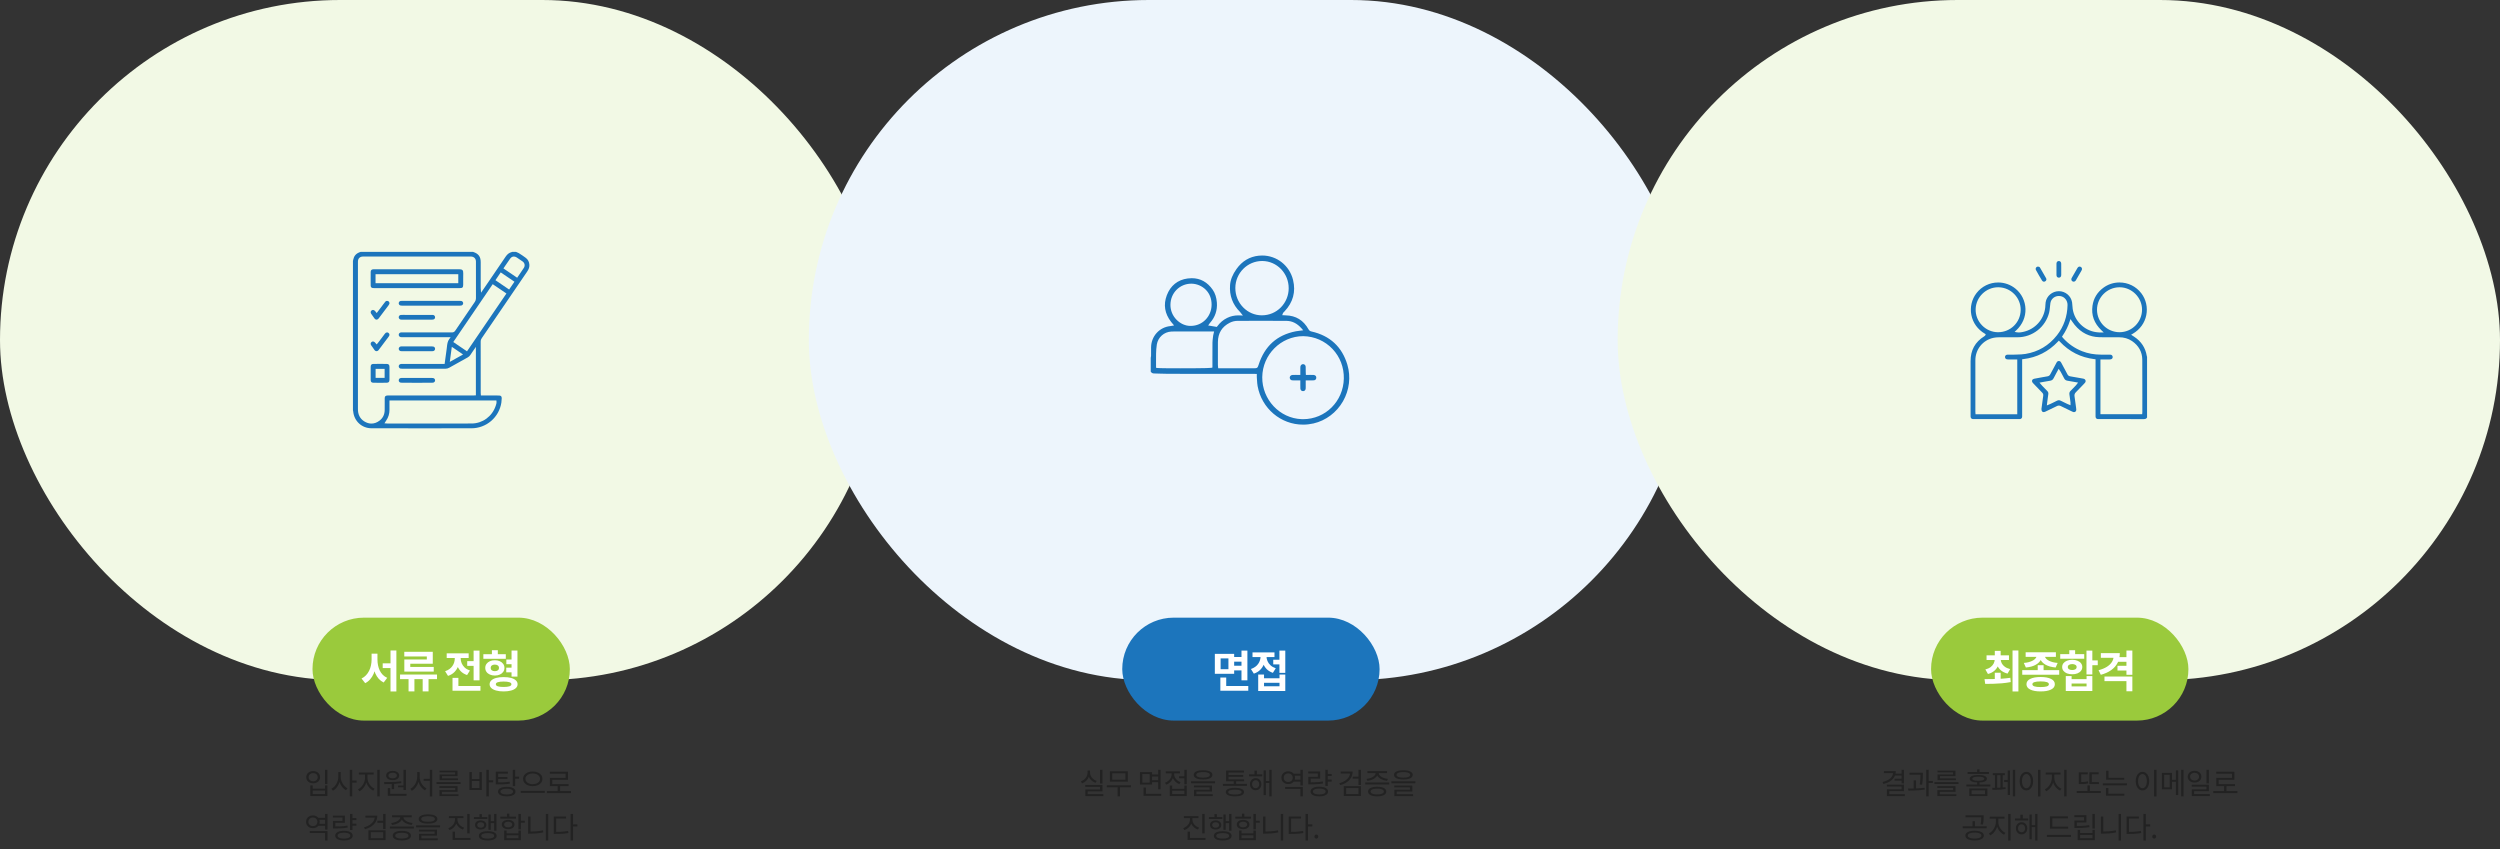 <svg xmlns="http://www.w3.org/2000/svg" width="1360" height="462" viewBox="0 0 1360 462" fill="none"><rect x="0" y="0" width="1360" height="462" fill="#333333" stroke="none"/><g style="mix-blend-mode:multiply"><rect width="480" height="370" rx="185" fill="#F2F9E5"></rect><g clip-path="url(#clip0_2390_1338)"><path d="M231.182 233C221.063 233 210.887 232.992 202.143 232.986C196.848 232.981 192.64 229.128 192.14 223.823C192.119 223.615 192.077 223.427 192.036 223.244C192.024 223.192 192.013 223.139 192.002 223.087V141.953C192.014 141.901 192.027 141.849 192.039 141.797C192.08 141.628 192.122 141.453 192.157 141.271C192.535 139.315 193.62 138.01 195.471 137.283C195.666 137.207 195.863 137.136 196.059 137.064C196.119 137.042 196.177 137.022 196.237 137H257.32C257.367 137.03 257.423 137.058 257.489 137.08C260.341 138.038 261.504 139.642 261.506 142.615C261.506 144.922 261.506 147.228 261.506 149.535C261.506 151.842 261.506 154.148 261.506 156.455C261.506 156.643 261.52 156.82 261.537 157.044C261.547 157.156 261.556 157.282 261.566 157.429L261.685 159.233L263.325 156.843C263.717 156.273 264.073 155.755 264.429 155.233C265.325 153.92 266.221 152.608 267.116 151.295C269.737 147.453 272.449 143.481 275.101 139.564C276 138.236 277.041 137.462 278.376 137.127C278.492 137.097 278.586 137.047 278.66 137H280.613C280.774 137.066 280.937 137.127 281.096 137.186C281.505 137.34 281.891 137.486 282.216 137.691C283.706 138.629 284.915 139.451 286.022 140.277C287.202 141.157 287.861 142.394 287.98 143.957C288.077 145.22 287.712 146.38 286.796 147.721C282.023 154.71 277.178 161.818 272.491 168.694C269.041 173.756 265.59 178.816 262.138 183.877C261.816 184.348 261.489 184.944 261.49 185.796C261.506 192.7 261.506 199.72 261.506 206.51C261.506 208.876 261.506 211.243 261.506 213.61C261.506 213.816 261.523 214.017 261.54 214.23C261.548 214.333 261.558 214.443 261.566 214.563L261.605 215.149H265.736C266.283 215.149 266.831 215.149 267.378 215.146C267.924 215.146 268.471 215.143 269.017 215.143C269.963 215.143 270.735 215.148 271.444 215.157C271.986 215.165 272.377 215.289 272.606 215.524C272.836 215.763 272.948 216.166 272.935 216.723C272.918 217.533 272.854 218.299 272.747 219.002C272.156 222.871 270.19 226.415 267.215 228.984C264.233 231.556 260.435 232.977 256.517 232.983C248.758 232.995 240.47 233.002 231.178 233.002L231.182 233ZM197.559 139.566C197.413 139.566 197.294 139.569 197.182 139.577C195.749 139.674 194.809 140.617 194.728 142.039C194.712 142.321 194.714 142.599 194.715 142.869C194.715 142.952 194.715 143.035 194.715 143.118C194.715 169.414 194.715 195.712 194.715 222.008C194.715 222.108 194.715 222.208 194.715 222.309C194.712 222.689 194.71 223.084 194.743 223.483C194.983 226.351 196.475 228.506 199.057 229.716C200.06 230.185 201.078 230.423 202.081 230.423C203.61 230.423 205.094 229.878 206.491 228.802C208.288 227.419 209.223 225.51 209.266 223.126C209.288 221.851 209.284 220.559 209.28 219.309C209.277 218.441 209.273 217.546 209.28 216.664C209.288 215.616 209.708 215.191 210.782 215.151C210.889 215.146 210.996 215.146 211.102 215.146H211.519L230.888 215.148C239.612 215.148 248.333 215.148 257.056 215.146C257.342 215.146 257.626 215.13 257.9 215.116C258.024 215.11 258.149 215.104 258.276 215.097L258.877 215.072V188.696L257.732 190.369C257.52 190.678 257.318 190.967 257.124 191.248C256.695 191.862 256.292 192.441 255.919 193.037C255.541 193.64 255.047 194.095 254.365 194.471C250.608 196.537 247.324 198.368 244.324 200.069C243.698 200.423 243.055 200.589 242.299 200.589C237.938 200.581 233.666 200.578 228.589 200.578H218.866C218.563 200.578 218.29 200.575 218.035 200.542C217.407 200.459 216.943 199.967 216.909 199.344C216.876 198.757 217.266 198.219 217.837 198.066C218.156 197.98 218.534 197.969 218.894 197.967C223.507 197.962 228.12 197.962 232.731 197.962H241.883L241.957 197.421C242.06 196.658 242.159 195.904 242.258 195.159C242.484 193.444 242.699 191.823 242.946 190.181C243.014 189.73 243.064 189.271 243.111 188.828C243.281 187.243 243.441 185.744 244.422 184.424L245.166 183.424H235.785C230.184 183.424 224.583 183.424 218.981 183.424C218.899 183.424 218.817 183.424 218.736 183.426C218.661 183.426 218.584 183.427 218.508 183.427C218.37 183.427 218.192 183.424 218.027 183.401C217.395 183.308 216.902 182.743 216.906 182.115C216.91 181.451 217.426 180.904 218.107 180.843C218.239 180.831 218.386 180.826 218.582 180.826C218.665 180.826 218.748 180.826 218.832 180.827C218.919 180.827 219.007 180.829 219.094 180.829H229.734C234.461 180.829 240.067 180.829 245.807 180.842C246.646 180.842 247.194 180.558 247.644 179.891C250.792 175.23 254.188 170.246 258.33 164.203C258.733 163.614 258.921 162.999 258.92 162.266C258.909 157.17 258.909 151.991 258.91 146.982V142.711V142.563C258.91 142.416 258.913 142.264 258.904 142.104C258.821 140.637 257.858 139.666 256.393 139.572C256.28 139.564 256.159 139.561 256.012 139.561C255.939 139.561 255.867 139.561 255.795 139.561C255.728 139.561 255.66 139.561 255.593 139.561H197.984C197.915 139.561 197.847 139.561 197.778 139.559C197.705 139.559 197.631 139.558 197.559 139.558V139.566ZM211.872 219.904C211.872 220.946 211.869 221.966 211.876 222.984C211.886 225.09 211.286 227.039 210.089 228.777C210 228.906 209.923 229.033 209.833 229.178C209.791 229.247 209.746 229.321 209.695 229.401L209.14 230.284L210.183 230.358C210.265 230.364 210.337 230.37 210.4 230.375C210.533 230.386 210.649 230.397 210.774 230.397C214.918 230.397 219.062 230.398 223.206 230.4C227.485 230.402 231.763 230.403 236.041 230.403C244.087 230.403 250.615 230.395 256.586 230.381C262.475 230.366 267.714 226.549 269.623 220.882C269.649 220.8 269.678 220.72 269.706 220.639C269.93 219.989 270.186 219.251 270.099 218.401L270.043 217.837H211.872C211.872 217.837 211.872 219.428 211.872 219.903V219.904ZM244.689 196.868L251.899 192.83L245.782 188.676L244.689 196.869V196.868ZM246.587 186.054L254.045 191.13L275.493 159.659L268.031 154.591L246.587 186.054ZM269.511 152.429L276.963 157.499L279.86 153.253L272.396 148.183L269.511 152.429ZM279.549 139.559C278.999 139.559 278.199 139.758 277.521 140.703C276.745 141.783 276.011 142.869 275.233 144.018C274.902 144.507 274.566 145.002 274.223 145.506L273.868 146.025L281.337 151.092L281.69 150.573C282.031 150.071 282.368 149.58 282.7 149.096C283.486 147.95 284.23 146.868 284.953 145.749C285.751 144.517 285.484 143.099 284.288 142.225C283.216 141.442 282.12 140.7 281.033 140.021C280.541 139.714 280.042 139.559 279.551 139.559H279.549Z" fill="#1C75BC"></path><path d="M238.908 156.744H218.908C213.946 156.744 208.985 156.744 204.022 156.743H203.903C203.508 156.743 203.18 156.74 202.858 156.704C202.076 156.616 201.682 156.198 201.658 155.426C201.633 154.644 201.638 153.844 201.641 153.068C201.643 152.754 201.644 152.439 201.644 152.124C201.644 151.739 201.644 151.352 201.641 150.966C201.638 149.98 201.635 148.958 201.651 147.958C201.666 146.982 202.121 146.529 203.123 146.49C203.221 146.487 203.316 146.485 203.414 146.485C203.486 146.485 203.953 146.488 203.953 146.488C207.534 146.488 211.113 146.488 214.694 146.49C218.275 146.49 221.855 146.492 225.435 146.492C232.104 146.492 240.896 146.488 249.772 146.467H249.793C250.698 146.467 251.267 146.622 251.587 146.955C251.902 147.284 252.039 147.857 252.001 148.709C251.94 150.103 251.955 151.516 251.97 152.882C251.976 153.515 251.982 154.169 251.982 154.81C251.981 156.376 251.615 156.738 250.029 156.741C248.409 156.746 246.791 156.748 245.17 156.748H238.909L238.908 156.744ZM204.293 154.043H249.308V149.154H204.293V154.043Z" fill="#1C75BC"></path><path d="M234.764 166.294C229.428 166.294 224.092 166.293 218.756 166.289C218.392 166.289 218.071 166.25 217.803 166.173C217.246 166.015 216.861 165.458 216.907 164.877C216.954 164.277 217.396 163.797 217.986 163.711C218.278 163.669 218.593 163.666 218.918 163.666H219.128C222.113 163.664 225.099 163.664 228.084 163.664H240.7C243.713 163.664 246.725 163.664 249.736 163.666H249.962C250.28 163.666 250.589 163.669 250.878 163.711C251.493 163.801 251.951 164.314 251.97 164.933C251.987 165.514 251.579 166.043 251 166.192C250.746 166.258 250.451 166.291 250.124 166.291C245.003 166.294 239.882 166.296 234.762 166.296L234.764 166.294Z" fill="#1C75BC"></path><path d="M206.75 208.24C205.534 208.24 204.319 208.231 203.138 208.211C202.09 208.193 201.658 207.755 201.651 206.694C201.633 204.296 201.633 201.877 201.651 199.499C201.658 198.421 202.113 197.978 203.219 197.969C204.491 197.959 205.674 197.955 206.834 197.955C207.995 197.955 209.209 197.959 210.327 197.97C211.397 197.98 211.858 198.45 211.869 199.541C211.878 200.37 211.875 201.214 211.874 202.032C211.874 202.4 211.872 202.768 211.872 203.137C211.872 203.507 211.872 203.855 211.874 204.213C211.875 205.009 211.878 205.831 211.869 206.638C211.857 207.741 211.411 208.196 210.33 208.212C209.124 208.229 207.92 208.239 206.748 208.239L206.75 208.24ZM204.333 205.542H209.234V200.658H204.333V205.542Z" fill="#1C75BC"></path><path d="M226.907 208.226C224.247 208.226 221.589 208.226 218.929 208.222C218.59 208.222 218.195 208.211 217.843 208.129C217.312 208.007 216.916 207.504 216.905 206.931C216.893 206.359 217.268 205.842 217.796 205.7C218.152 205.604 218.549 205.592 218.856 205.59C220.188 205.584 221.52 205.584 222.85 205.584H226.736H230.582C231.928 205.584 233.272 205.584 234.618 205.589C234.972 205.589 235.317 205.595 235.629 205.658C236.266 205.783 236.691 206.289 236.688 206.914C236.685 207.542 236.255 208.043 235.618 208.161C235.324 208.215 234.999 208.223 234.693 208.223C232.099 208.225 229.502 208.226 226.907 208.226Z" fill="#1C75BC"></path><path d="M226.255 173.912C223.717 173.912 221.179 173.912 218.642 173.909C218.417 173.909 218.16 173.901 217.942 173.85C217.288 173.692 216.852 173.12 216.907 172.493C216.965 171.835 217.458 171.366 218.134 171.326C218.446 171.308 218.784 171.3 219.23 171.3C219.413 171.3 219.597 171.3 219.78 171.303C219.967 171.303 220.154 171.306 220.339 171.306C220.339 171.306 222.218 171.306 223.14 171.306H230.416C231.85 171.306 233.283 171.306 234.715 171.308H234.95C235.159 171.308 235.379 171.309 235.584 171.336C236.179 171.413 236.616 171.873 236.674 172.481C236.731 173.068 236.412 173.588 235.884 173.771C235.631 173.859 235.317 173.906 234.976 173.908C232.069 173.914 229.161 173.915 226.255 173.915V173.912Z" fill="#1C75BC"></path><path d="M218.607 191.046C218.449 191.046 218.264 191.043 218.089 191.025C217.434 190.958 216.937 190.443 216.907 189.802C216.877 189.179 217.349 188.595 217.981 188.474C218.1 188.451 218.24 188.446 218.413 188.446H218.618C221.063 188.446 223.507 188.446 225.949 188.446C228.951 188.446 231.953 188.446 234.957 188.45C235.229 188.45 235.545 188.461 235.8 188.54C236.376 188.717 236.729 189.243 236.677 189.849C236.624 190.484 236.161 190.955 235.527 191.024C235.352 191.043 235.168 191.046 234.997 191.046H234.655C233.228 191.046 231.812 191.046 230.394 191.046H223.209C221.797 191.046 220.387 191.046 218.976 191.046H218.609H218.607Z" fill="#1C75BC"></path><path d="M204.824 191.049C204.439 191.049 204.083 190.864 203.818 190.529C203.203 189.749 202.589 188.878 201.88 187.791C201.475 187.169 201.589 186.441 202.16 186.02C202.396 185.846 202.648 185.758 202.91 185.758C203.28 185.758 203.657 185.943 203.969 186.278C204.06 186.375 204.148 186.477 204.248 186.594C204.304 186.659 204.364 186.729 204.43 186.804L204.921 187.363L205.39 186.784C205.467 186.688 205.54 186.599 205.611 186.515C205.757 186.338 205.895 186.17 206.025 185.996C207.146 184.507 208.268 183.015 209.385 181.523C209.727 181.065 210.056 180.862 210.484 180.84C210.509 180.84 210.534 180.838 210.558 180.838C211.013 180.838 211.425 181.062 211.664 181.437C211.9 181.811 211.924 182.261 211.729 182.672C211.638 182.865 211.502 183.053 211.333 183.279C209.803 185.321 208.269 187.36 206.737 189.4L206.155 190.175L206.088 190.266C206.005 190.379 205.926 190.483 205.846 190.57C205.556 190.88 205.194 191.05 204.822 191.05L204.824 191.049Z" fill="#1C75BC"></path><path d="M204.825 173.9C204.43 173.9 204.058 173.687 203.749 173.284C203.139 172.487 202.54 171.638 201.916 170.689C201.477 170.019 201.583 169.279 202.181 168.845C202.397 168.689 202.645 168.606 202.899 168.606C203.29 168.606 203.675 168.794 203.988 169.137C204.055 169.21 204.124 169.298 204.22 169.419C204.278 169.491 204.344 169.574 204.422 169.672L204.929 170.297L206.202 168.604C206.825 167.777 207.426 166.977 208.028 166.18C208.161 166.003 208.295 165.824 208.428 165.646C208.814 165.129 209.212 164.595 209.626 164.097C209.861 163.813 210.147 163.677 210.501 163.677C210.644 163.677 210.799 163.699 210.961 163.744C211.436 163.874 211.726 164.201 211.847 164.742C211.936 165.14 211.811 165.498 211.384 166.064C210.255 167.563 209.127 169.062 208 170.562L206.538 172.507C206.477 172.589 206.416 172.672 206.356 172.753C206.212 172.951 206.075 173.135 205.929 173.306C205.603 173.69 205.209 173.901 204.824 173.901L204.825 173.9Z" fill="#1C75BC"></path></g></g><g style="mix-blend-mode:multiply"><rect x="440" width="480" height="370" rx="185" fill="#EDF5FC"></rect><g clip-path="url(#clip1_2390_1338)"><path d="M708.862 231C696.75 231 686.354 222.193 684.143 210.058C683.944 208.963 683.877 207.853 683.805 206.676C683.775 206.183 683.746 205.672 683.703 205.169C683.689 204.994 683.693 204.805 683.696 204.565C683.698 204.431 683.702 204.285 683.702 204.124V203.428L683.017 203.409C682.857 203.405 682.701 203.398 682.549 203.394C682.224 203.384 681.916 203.373 681.601 203.373H659.102C652.202 203.373 644.01 203.373 635.581 203.362C634.023 203.36 632.432 203.305 630.895 203.253C629.856 203.217 628.781 203.18 627.722 203.16C626.987 203.146 626.448 202.838 625.998 202.166V194.632C626.014 194.556 626.031 194.481 626.049 194.406C626.107 194.156 626.174 193.872 626.177 193.563C626.188 192.79 626.186 192.009 626.184 191.251C626.184 190.479 626.181 189.68 626.192 188.897C626.232 186.006 627.3 183.255 629.201 181.148C631.101 179.04 633.711 177.712 636.548 177.408C636.728 177.388 636.895 177.358 637.108 177.319C637.217 177.299 637.338 177.276 637.484 177.251L638.7 177.042L637.903 176.085C637.789 175.948 637.683 175.823 637.586 175.708C637.403 175.492 637.245 175.304 637.101 175.118C633.597 170.631 632.8 165.762 634.737 160.648C636.728 155.385 640.656 152.217 646.094 151.488C646.847 151.386 647.595 151.336 648.313 151.336C653.009 151.336 656.854 153.467 659.744 157.671C661.025 159.534 661.779 161.872 661.983 164.622C662.295 168.796 661.042 172.505 658.26 175.644C658.172 175.744 658.101 175.844 658.029 175.951C657.998 175.998 657.961 176.051 657.918 176.11L657.246 177.045L661.957 177.851L662.214 177.499C663.677 175.497 665.489 173.96 667.603 172.932C669.505 172.008 671.507 171.557 673.721 171.557C673.999 171.557 674.286 171.564 674.571 171.579L676.131 171.657L675.155 170.419C675.077 170.32 675.012 170.235 674.954 170.156C674.829 169.99 674.722 169.845 674.581 169.705C670.55 165.699 668.724 160.778 669.151 155.078C669.368 152.201 670.514 149.341 672.659 146.333C675.705 142.048 679.774 139.617 684.746 139.098C685.376 139.032 686.013 139 686.636 139C694.62 139 701.522 144.475 703.423 152.316C704.984 158.749 703.418 164.496 698.771 169.4C698.646 169.53 698.519 169.657 698.391 169.786C698.292 169.884 698.196 169.982 698.099 170.081C697.969 170.215 697.923 170.356 697.897 170.44C697.89 170.463 697.879 170.494 697.863 170.537L697.527 171.447L698.482 171.502C698.581 171.507 698.678 171.514 698.774 171.52C698.98 171.534 699.191 171.547 699.404 171.552C704.977 171.686 709.047 174.178 711.847 179.172C712.208 179.816 712.669 180.15 713.437 180.324C723.499 182.594 730.07 188.681 732.973 198.416C734.93 204.983 734.065 212.223 730.598 218.281C727.092 224.409 721.244 228.807 714.556 230.349C712.679 230.782 710.764 231.002 708.862 231.002V231ZM708.95 182.867C696.783 182.898 686.787 192.912 686.665 205.191C686.546 217.359 696.16 227.598 708.099 228.017C708.357 228.025 708.619 228.031 708.878 228.031C721.034 228.031 730.769 218.331 731.041 205.949C731.175 199.898 728.994 194.183 724.902 189.857C720.741 185.458 715.08 182.976 708.962 182.869H708.955H708.948L708.95 182.867ZM638.707 180.327C638.241 180.327 637.739 180.331 637.238 180.358C633.222 180.567 629.963 183.472 629.31 187.422C629.029 189.122 628.955 190.853 628.907 192.342C628.862 193.77 628.872 195.216 628.883 196.614C628.888 197.224 628.892 197.831 628.892 198.441V200.059L629.458 200.173C630.276 200.338 638.478 200.355 641.966 200.355C643.63 200.355 658.242 200.348 659.069 200.087L659.563 199.93V198.259C659.563 197.15 659.561 196.042 659.558 194.935C659.551 192.15 659.544 189.271 659.581 186.441C659.593 185.479 659.714 184.525 659.843 183.515C659.885 183.187 659.925 182.86 659.964 182.533C659.99 182.308 660.052 182.068 660.131 181.764C660.175 181.595 660.223 181.411 660.27 181.205L660.474 180.325H649.011C645.81 180.325 642.61 180.325 639.41 180.325H638.708L638.707 180.327ZM688.315 174.525C685.605 174.525 682.894 174.528 680.184 174.532C677.906 174.535 675.628 174.537 673.35 174.539C671.813 174.539 670.354 174.882 669.016 175.558C664.747 177.716 662.569 181.257 662.543 186.087C662.525 189.367 662.53 192.699 662.536 195.922L662.539 198.57C662.539 198.816 662.566 199.054 662.594 199.304C662.608 199.424 662.622 199.551 662.634 199.694L662.694 200.343H682.173C683.869 200.343 684.147 200.144 684.648 198.571L684.687 198.448C686.305 193.393 688.822 189.299 692.164 186.283C695.524 183.252 699.826 181.212 704.95 180.222C705.478 180.12 706.014 180.056 706.635 179.98C706.948 179.943 707.277 179.904 707.627 179.855L708.948 179.677L708.058 178.668C705.631 175.919 702.938 174.573 699.83 174.553C696.444 174.532 692.783 174.523 688.31 174.523L688.315 174.525ZM648.05 154.318C641.718 154.338 636.742 159.398 636.721 165.839C636.71 168.874 637.885 171.749 640.028 173.933C642.119 176.066 644.863 177.29 647.556 177.29C647.637 177.29 647.716 177.29 647.797 177.287C654.054 177.281 659.021 172.265 659.109 165.862C659.153 162.643 658.089 159.82 656.029 157.698C653.976 155.582 651.004 154.318 648.082 154.318H648.05ZM686.607 141.982C678.595 141.982 672.052 148.562 672.024 156.651C672.01 160.644 673.528 164.402 676.298 167.228C679.021 170.004 682.625 171.534 686.451 171.534H686.468C690.421 171.529 694.102 169.984 696.834 167.181C699.538 164.409 701.072 160.621 701.043 156.79C701.072 148.658 694.621 142.012 686.662 141.982H686.607Z" fill="#1C75BC"></path><path d="M708.855 212.783C708.048 212.783 707.464 212.228 707.399 211.406C707.353 210.814 707.36 210.219 707.369 209.59C707.372 209.309 707.376 209.03 707.374 208.75C707.374 208.535 707.374 208.321 707.374 208.062V206.926H705.761C705.589 206.926 705.084 206.926 705.084 206.926C704.906 206.926 704.727 206.926 704.549 206.93C704.375 206.93 704.199 206.934 704.025 206.934C703.73 206.934 703.339 206.93 702.949 206.903C702.242 206.855 701.71 206.329 701.624 205.595C701.55 204.948 701.971 204.299 702.602 204.086C702.905 203.984 703.265 203.964 703.547 203.957C703.92 203.948 704.312 203.945 704.82 203.945C705.102 203.945 705.39 203.945 705.687 203.947C706.004 203.947 706.333 203.948 706.674 203.948H707.378V202.291C707.376 201.562 707.374 200.874 707.381 200.193V200.087C707.385 199.79 707.387 199.508 707.441 199.274C707.596 198.602 708.203 198.094 708.852 198.094C708.892 198.094 708.931 198.096 708.971 198.099C709.73 198.173 710.247 198.723 710.287 199.504C710.317 200.042 710.314 200.579 710.31 201.145C710.31 201.455 710.306 201.766 710.31 202.075C710.314 202.325 710.326 202.565 710.34 202.844C710.347 202.974 710.354 203.114 710.361 203.265L710.393 203.948H711.065C711.369 203.948 711.67 203.948 711.965 203.947C712.252 203.947 712.535 203.945 712.815 203.945C713.239 203.945 713.659 203.947 714.078 203.954C714.41 203.959 714.758 203.973 715.047 204.059C715.758 204.272 716.125 204.842 716.057 205.625C715.993 206.344 715.467 206.857 714.75 206.903C714.449 206.923 714.125 206.932 713.696 206.932C713.515 206.932 713.334 206.932 713.153 206.928C712.968 206.928 712.783 206.925 712.598 206.925C712.598 206.925 712.129 206.925 711.963 206.925H710.308V208.333C710.308 208.846 710.308 209.336 710.308 209.826C710.308 209.973 710.308 210.119 710.31 210.266C710.314 210.627 710.315 210.968 710.298 211.306C710.25 212.198 709.714 212.763 708.899 212.781H708.861L708.855 212.783Z" fill="#1C75BC"></path></g></g><g style="mix-blend-mode:multiply"><rect x="880" width="480" height="370" rx="185" fill="#F2F9E6"></rect><g clip-path="url(#clip2_2390_1338)"><path d="M1166.25 228C1161.58 227.986 1156.94 227.983 1153.42 227.983C1151.55 227.983 1141.76 227.986 1141.76 227.986H1141.49C1141.42 227.986 1141.32 227.986 1141.24 227.98C1140.51 227.922 1140.04 227.456 1139.99 226.732C1139.98 226.524 1139.98 226.308 1139.98 226.08C1139.98 225.996 1139.98 225.911 1139.98 225.828V195.447L1139.43 195.38C1131.88 194.465 1125.68 191.324 1120.48 185.776L1120.02 185.289L1119.57 185.775C1116.95 188.561 1114.12 190.702 1110.92 192.318C1107.76 193.916 1104.39 194.915 1100.6 195.372L1100.05 195.439C1100.05 195.439 1100.05 217.887 1100.05 225.814C1100.05 225.903 1100.05 225.994 1100.05 226.083C1100.05 226.335 1100.06 226.573 1100.04 226.799C1099.98 227.442 1099.52 227.902 1098.88 227.972C1098.78 227.983 1098.67 227.988 1098.52 227.988C1098.45 227.988 1098.38 227.988 1098.31 227.986C1098.24 227.986 1098.17 227.984 1098.09 227.984H1073.98C1073.9 227.984 1073.83 227.984 1073.76 227.986C1073.69 227.986 1073.62 227.988 1073.55 227.988C1073.4 227.988 1073.29 227.983 1073.19 227.972C1072.54 227.905 1072.08 227.447 1072.02 226.804C1072 226.607 1072 226.396 1072 226.172C1072 226.088 1072 226.005 1072 225.921C1072 222.915 1072 219.912 1072 216.907C1072.01 210.201 1072.01 203.266 1072 196.446C1071.99 190.487 1074.43 186.063 1079.47 182.918C1079.6 182.837 1079.71 182.745 1079.8 182.665L1079.83 182.638C1079.99 182.505 1080.04 182.34 1080.06 182.271L1080.24 181.8L1079.78 181.534C1075.86 179.242 1073.25 175.629 1072.42 171.357C1071.6 167.148 1072.62 162.812 1075.21 159.463C1078.06 155.783 1082.36 153.67 1087.02 153.67C1090.47 153.67 1093.85 154.888 1096.51 157.099C1099.78 159.806 1101.73 163.802 1101.86 168.064C1101.99 172.417 1100.21 176.55 1096.84 179.704L1095.94 180.545L1097.15 180.773C1097.5 180.839 1097.86 180.872 1098.23 180.872C1099.05 180.872 1099.81 180.715 1100.48 180.576C1107.03 179.227 1111.9 173.878 1112.61 167.265C1112.65 166.845 1112.67 166.423 1112.69 166.016C1112.72 165.477 1112.74 164.967 1112.82 164.467C1113.35 161.035 1116.43 158.428 1119.98 158.402H1120.03C1123.59 158.402 1126.67 161.018 1127.21 164.487C1127.29 165.059 1127.33 165.633 1127.38 166.241C1127.42 166.836 1127.46 167.45 1127.55 168.058C1128.53 174.559 1133.75 179.75 1140.25 180.685C1140.74 180.754 1141.22 180.793 1141.69 180.831L1141.99 180.854C1142.08 180.862 1142.17 180.865 1142.28 180.865C1142.35 180.865 1142.42 180.865 1142.5 180.862C1142.6 180.862 1142.72 180.859 1142.86 180.859H1144.42L1143.29 179.782C1139.2 175.881 1137.58 171.467 1138.32 166.288C1138.89 162.317 1140.86 159.052 1144.17 156.582C1146.73 154.673 1149.78 153.663 1152.98 153.663C1157.7 153.663 1162.03 155.806 1164.88 159.543C1167.43 162.888 1168.42 167.219 1167.58 171.426C1166.74 175.685 1164.12 179.292 1160.2 181.583L1159.32 182.094L1160.97 183.167C1164.81 185.672 1167.13 189.196 1167.85 193.644C1167.88 193.816 1167.93 193.969 1167.98 194.105C1167.98 194.129 1167.99 194.154 1168 194.177V227.106C1167.65 227.736 1167.14 227.995 1166.27 227.995H1166.25V228ZM1092.87 183.456C1090.99 183.456 1089.16 183.464 1087.42 183.481C1086.3 183.492 1085.34 183.587 1084.47 183.772C1078.67 185.012 1074.62 190.009 1074.6 195.925C1074.59 202.952 1074.6 210.096 1074.6 217.005C1074.6 219.329 1074.6 221.65 1074.6 223.974C1074.6 224.163 1074.62 224.349 1074.63 224.527C1074.64 224.609 1074.65 224.692 1074.65 224.778L1074.69 225.361H1097.39V195.538H1095.5C1095.17 195.538 1094.84 195.539 1094.52 195.542C1094.19 195.544 1093.87 195.547 1093.54 195.547C1093 195.547 1092.57 195.541 1092.16 195.528C1091.32 195.502 1090.77 195.026 1090.72 194.288C1090.7 193.933 1090.81 193.604 1091.04 193.358C1091.26 193.111 1091.59 192.967 1091.95 192.953C1092.29 192.941 1092.66 192.934 1093.11 192.934C1093.37 192.934 1093.63 192.936 1093.88 192.937C1094.15 192.939 1094.41 192.941 1094.67 192.941C1095.17 192.941 1095.57 192.933 1095.94 192.919C1096.4 192.9 1096.86 192.886 1097.31 192.873C1098.81 192.83 1100.37 192.784 1101.88 192.534C1108.85 191.379 1114.6 187.964 1118.99 182.387C1122.68 177.685 1124.62 172.156 1124.74 165.954C1124.79 163.543 1123.14 161.449 1120.89 161.085C1120.61 161.039 1120.32 161.016 1120.04 161.016C1117.97 161.016 1116.23 162.245 1115.59 164.146C1115.43 164.634 1115.38 165.13 1115.33 165.61C1115.31 165.78 1115.3 165.951 1115.27 166.119C1115.21 166.559 1115.17 167.003 1115.13 167.434C1115.03 168.326 1114.95 169.167 1114.75 169.983C1113.82 173.789 1111.6 177.235 1108.48 179.683C1105.37 182.127 1101.51 183.473 1097.61 183.473H1097.5C1095.9 183.462 1094.34 183.458 1092.88 183.458L1092.87 183.456ZM1142.64 225.34H1165.35L1165.39 224.757C1165.4 224.69 1165.4 224.629 1165.41 224.573C1165.42 224.448 1165.43 224.329 1165.43 224.202C1165.43 221.507 1165.43 218.81 1165.44 216.114C1165.45 209.388 1165.46 202.431 1165.4 195.589C1165.36 191.471 1163.43 187.995 1159.82 185.536C1157.82 184.169 1155.44 183.475 1152.75 183.47H1152.23C1151.27 183.47 1150.31 183.475 1149.35 183.478C1148.4 183.483 1147.44 183.487 1146.48 183.487C1144.75 183.487 1143.34 183.472 1142.04 183.439C1136.67 183.301 1132.16 181.056 1128.64 176.766C1128.27 176.325 1127.94 175.848 1127.58 175.344C1127.41 175.096 1127.23 174.841 1127.04 174.581L1126.32 173.584L1125.94 174.756C1125.02 177.585 1123.73 180.201 1121.98 182.756L1121.72 183.137L1122 183.498C1122.04 183.548 1122.08 183.594 1122.11 183.637C1122.19 183.737 1122.26 183.83 1122.35 183.925C1125.23 187.104 1128.72 189.509 1132.71 191.075C1135.83 192.301 1139.21 192.908 1143.04 192.928L1143.55 192.931C1144.31 192.936 1145.08 192.941 1145.84 192.941C1146.6 192.941 1147.27 192.936 1147.89 192.926H1147.92C1148.73 192.926 1149.29 193.447 1149.31 194.221C1149.33 194.967 1148.76 195.492 1147.89 195.528C1147.56 195.542 1147.2 195.549 1146.76 195.549C1146.49 195.549 1146.21 195.545 1145.94 195.544C1145.66 195.541 1145.39 195.539 1145.11 195.539H1142.64V225.342V225.34ZM1086.99 156.272C1080.43 156.272 1074.94 161.593 1074.75 168.133C1074.65 171.437 1075.89 174.583 1078.22 176.991C1080.51 179.352 1083.66 180.715 1086.86 180.728H1086.92C1093.74 180.728 1099.16 175.412 1099.25 168.624C1099.34 161.989 1093.98 156.45 1087.3 156.277C1087.19 156.274 1087.09 156.272 1086.98 156.272H1086.99ZM1152.9 156.277C1146.18 156.377 1140.75 161.882 1140.77 168.549C1140.8 175.26 1146.3 180.721 1153.03 180.721H1153.09C1159.81 180.69 1165.28 175.169 1165.27 168.413C1165.27 161.834 1159.68 156.277 1153.08 156.277C1153.02 156.277 1152.96 156.277 1152.9 156.277Z" fill="#1C75BC"></path><path d="M1128.25 224.202C1128.11 224.202 1127.96 224.179 1127.81 224.132C1127.61 224.068 1127.4 223.964 1127.18 223.857L1127.03 223.785C1126.56 223.563 1126.1 223.339 1125.64 223.117C1124.14 222.396 1122.58 221.652 1121.07 220.897C1120.7 220.714 1120.36 220.626 1120.02 220.626C1119.68 220.626 1119.35 220.712 1119 220.887C1117.59 221.591 1116.14 222.284 1114.73 222.951C1114.19 223.208 1113.66 223.464 1113.12 223.722C1113.04 223.758 1112.97 223.794 1112.9 223.832C1112.74 223.907 1112.6 223.977 1112.46 224.035C1112.22 224.138 1111.98 224.19 1111.76 224.19C1111.44 224.19 1111.16 224.077 1110.95 223.864C1110.67 223.572 1110.52 223.097 1110.54 222.521C1110.54 222.521 1111.03 218.847 1111.21 217.523C1111.25 217.282 1111.28 217.041 1111.31 216.8C1111.37 216.303 1111.43 215.79 1111.52 215.295C1111.66 214.444 1111.25 213.908 1110.93 213.578C1109.78 212.4 1108.62 211.19 1107.5 210.019C1107.13 209.634 1106.77 209.25 1106.4 208.865C1106.34 208.809 1106.29 208.753 1106.23 208.696C1106.07 208.531 1105.92 208.374 1105.79 208.21C1105.45 207.791 1105.34 207.305 1105.49 206.876C1105.64 206.465 1106.01 206.167 1106.51 206.057C1107.46 205.849 1108.44 205.677 1109.39 205.511C1109.75 205.447 1110.12 205.382 1110.49 205.314C1110.75 205.269 1111 205.222 1111.25 205.175C1112.1 205.019 1112.98 204.858 1113.83 204.728C1114.74 204.592 1115.14 204.018 1115.36 203.598C1116.09 202.208 1116.85 200.802 1117.59 199.443C1117.87 198.912 1118.16 198.38 1118.45 197.848C1118.54 197.678 1118.63 197.506 1118.72 197.334C1119.05 196.68 1119.43 196.401 1120 196.397C1120.58 196.397 1120.96 196.668 1121.3 197.303C1121.61 197.898 1121.94 198.497 1122.25 199.076C1122.4 199.348 1122.54 199.62 1122.69 199.892C1122.88 200.244 1123.07 200.596 1123.26 200.947C1123.74 201.825 1124.24 202.731 1124.69 203.634C1125.01 204.267 1125.49 204.605 1126.24 204.731C1128.07 205.039 1129.93 205.372 1131.73 205.696L1133.04 205.932C1133.27 205.973 1133.49 206.015 1133.69 206.082C1134.1 206.223 1134.41 206.523 1134.53 206.906C1134.66 207.289 1134.59 207.711 1134.35 208.065C1134.21 208.27 1134.02 208.463 1133.82 208.668L1133.73 208.77C1133.37 209.145 1133.01 209.52 1132.65 209.896C1131.55 211.056 1130.41 212.255 1129.26 213.404C1128.64 214.028 1128.41 214.702 1128.53 215.526C1128.79 217.268 1129.02 219.044 1129.25 220.762L1129.4 221.865C1129.45 222.238 1129.5 222.592 1129.5 222.931C1129.49 223.667 1128.96 224.202 1128.25 224.202H1128.25ZM1119.42 201.543C1119.18 201.979 1118.95 202.405 1118.72 202.824C1118.18 203.793 1117.67 204.709 1117.21 205.671C1116.79 206.565 1116.17 207.005 1115.15 207.142C1114.09 207.284 1113.07 207.48 1111.99 207.689C1111.52 207.779 1111.04 207.871 1110.56 207.958L1109.48 208.154L1110.19 208.982C1110.28 209.084 1110.36 209.179 1110.44 209.269C1110.59 209.456 1110.73 209.619 1110.88 209.78C1111.11 210.021 1111.34 210.261 1111.57 210.502C1112.25 211.217 1112.95 211.956 1113.67 212.657C1114.21 213.184 1114.4 213.756 1114.27 214.513C1114.18 215.083 1114.09 215.695 1113.99 216.495C1113.9 217.155 1113.82 217.813 1113.73 218.515L1113.48 220.565L1114.48 220.137C1114.62 220.077 1114.74 220.027 1114.85 219.982C1115.07 219.891 1115.24 219.818 1115.42 219.733C1115.75 219.579 1116.07 219.427 1116.4 219.274C1117.24 218.881 1118.11 218.476 1118.94 218.023C1119.32 217.818 1119.67 217.72 1120.01 217.72C1120.36 217.72 1120.73 217.823 1121.13 218.035C1121.98 218.489 1122.86 218.903 1123.71 219.303C1124.02 219.449 1124.33 219.594 1124.64 219.743C1124.83 219.83 1125.01 219.904 1125.2 219.982C1125.29 220.018 1125.39 220.056 1125.49 220.096L1126.35 220.456V219.519C1126.35 219.443 1126.35 219.375 1126.36 219.314C1126.36 219.174 1126.36 219.041 1126.35 218.895L1126.23 217.985C1126.08 216.897 1125.94 215.773 1125.77 214.668C1125.64 213.787 1125.82 213.179 1126.39 212.633C1127.15 211.903 1127.88 211.128 1128.59 210.377C1128.83 210.122 1129.07 209.869 1129.31 209.616C1129.44 209.475 1129.55 209.326 1129.67 209.172C1129.72 209.101 1129.77 209.028 1129.84 208.947L1130.47 208.13L1129.45 207.949C1128.96 207.861 1128.48 207.772 1128 207.685C1126.89 207.48 1125.84 207.286 1124.76 207.123C1123.83 206.983 1123.27 206.589 1122.89 205.807C1122.45 204.889 1121.95 203.99 1121.47 203.121C1121.3 202.811 1121.13 202.503 1120.96 202.192C1120.87 202.025 1120.76 201.878 1120.65 201.723C1120.6 201.653 1120.55 201.576 1120.49 201.492L1119.91 200.635L1119.42 201.545L1119.42 201.543Z" fill="#1C75BC"></path><path d="M1128.05 153.24C1127.65 153.24 1127.28 153.037 1127.04 152.684C1126.78 152.31 1126.73 151.857 1126.89 151.441C1127 151.188 1127.15 150.937 1127.31 150.67C1127.37 150.568 1127.43 150.467 1127.49 150.364C1127.91 149.63 1128.33 148.898 1128.76 148.165C1129.2 147.399 1129.64 146.634 1130.09 145.868C1130.51 145.126 1130.97 145.03 1131.33 145.03C1131.36 145.03 1131.39 145.03 1131.42 145.033C1131.8 145.054 1132.15 145.248 1132.38 145.563C1132.61 145.879 1132.67 146.272 1132.57 146.641C1132.51 146.827 1132.43 147.018 1132.33 147.193C1131.86 148.02 1131.38 148.847 1130.9 149.672C1130.37 150.59 1129.84 151.507 1129.31 152.426C1129.02 152.934 1128.63 153.187 1128.06 153.242H1128.06L1128.05 153.24Z" fill="#1C75BC"></path><path d="M1111.9 153.237C1111.47 153.237 1111.1 153.01 1110.85 152.596C1109.59 150.504 1108.55 148.736 1107.56 146.899C1107.34 146.486 1107.35 146.028 1107.58 145.646C1107.81 145.258 1108.23 145.025 1108.7 145.025H1108.72C1109.19 145.036 1109.55 145.229 1109.77 145.599C1110.88 147.485 1112.03 149.435 1113.1 151.389C1113.43 151.994 1113.2 152.712 1112.56 153.059C1112.35 153.175 1112.12 153.236 1111.9 153.236L1111.9 153.237Z" fill="#1C75BC"></path><path d="M1120.01 151.043C1119.23 151.043 1118.73 150.51 1118.72 149.652C1118.7 147.604 1118.7 145.504 1118.72 143.413C1118.73 142.557 1119.24 142.003 1120.01 142.001C1120.78 142.001 1121.29 142.555 1121.3 143.413C1121.32 144.128 1121.32 144.858 1121.31 145.563C1121.31 145.884 1121.31 146.204 1121.31 146.525C1121.31 146.845 1121.31 147.167 1121.31 147.488C1121.32 148.195 1121.32 148.925 1121.31 149.638C1121.29 150.517 1120.81 151.042 1120.02 151.043H1120.01Z" fill="#1C75BC"></path></g></g><rect x="170" y="336" width="140" height="56" rx="28" fill="#9ACA3C"></rect><path d="M208.192 360.848H214.048V363.416H208.192V360.848ZM202.144 355.592H204.712V358.832C204.712 360.224 204.592 361.576 204.352 362.888C204.112 364.2 203.744 365.424 203.248 366.56C202.752 367.696 202.12 368.696 201.352 369.56C200.6 370.424 199.704 371.12 198.664 371.648L196.672 369.104C197.616 368.656 198.424 368.072 199.096 367.352C199.784 366.632 200.352 365.816 200.8 364.904C201.264 363.976 201.6 363 201.808 361.976C202.032 360.936 202.144 359.888 202.144 358.832V355.592ZM202.792 355.592H205.336V358.832C205.336 359.872 205.44 360.904 205.648 361.928C205.856 362.936 206.168 363.88 206.584 364.76C207.016 365.64 207.568 366.424 208.24 367.112C208.912 367.784 209.712 368.328 210.64 368.744L208.72 371.288C207.68 370.776 206.784 370.104 206.032 369.272C205.28 368.424 204.664 367.456 204.184 366.368C203.72 365.28 203.368 364.096 203.128 362.816C202.904 361.536 202.792 360.208 202.792 358.832V355.592ZM212.44 353.864H215.632V376.16H212.44V353.864ZM217.622 366.944H237.734V369.44H217.622V366.944ZM222.254 368.24H225.446V376.136H222.254V368.24ZM229.934 368.24H233.126V376.136H229.934V368.24ZM219.926 354.584H235.43V361.088H223.19V364.544H219.95V358.736H232.19V357.104H219.926V354.584ZM219.95 362.816H235.958V365.36H219.95V362.816ZM254.162 359.648H259.322V362.216H254.162V359.648ZM257.642 353.912H260.858V370.112H257.642V353.912ZM246.17 373.184H261.362V375.752H246.17V373.184ZM246.17 368.744H249.362V374.696H246.17V368.744ZM247.394 356.816H249.986V358.208C249.986 359.616 249.762 360.952 249.314 362.216C248.866 363.48 248.178 364.592 247.25 365.552C246.338 366.496 245.162 367.208 243.722 367.688L242.138 365.144C243.05 364.84 243.834 364.448 244.49 363.968C245.162 363.472 245.706 362.912 246.122 362.288C246.554 361.664 246.874 361.008 247.082 360.32C247.29 359.632 247.394 358.928 247.394 358.208V356.816ZM248.066 356.816H250.61V358.208C250.61 359.072 250.786 359.936 251.138 360.8C251.49 361.648 252.034 362.424 252.77 363.128C253.522 363.816 254.482 364.36 255.65 364.76L254.09 367.232C252.714 366.768 251.578 366.088 250.682 365.192C249.802 364.28 249.146 363.224 248.714 362.024C248.282 360.808 248.066 359.536 248.066 358.208V356.816ZM243.002 355.4H254.954V357.944H243.002V355.4ZM275.448 358.784H279.504V361.328H275.448V358.784ZM275.4 363.224H279.456V365.744H275.4V363.224ZM262.944 355.88H275.16V358.4H262.944V355.88ZM269.184 359.168C270.208 359.168 271.112 359.344 271.896 359.696C272.68 360.048 273.296 360.536 273.744 361.16C274.192 361.784 274.416 362.504 274.416 363.32C274.416 364.136 274.192 364.864 273.744 365.504C273.296 366.128 272.68 366.616 271.896 366.968C271.112 367.32 270.208 367.496 269.184 367.496C268.176 367.496 267.28 367.32 266.496 366.968C265.712 366.616 265.096 366.128 264.648 365.504C264.2 364.864 263.976 364.136 263.976 363.32C263.976 362.504 264.2 361.784 264.648 361.16C265.096 360.536 265.712 360.048 266.496 359.696C267.28 359.344 268.176 359.168 269.184 359.168ZM269.184 361.544C268.512 361.544 267.968 361.696 267.552 362C267.152 362.304 266.952 362.752 266.952 363.344C266.952 363.92 267.152 364.36 267.552 364.664C267.968 364.968 268.512 365.12 269.184 365.12C269.856 365.12 270.4 364.968 270.816 364.664C271.232 364.36 271.44 363.92 271.44 363.344C271.44 362.752 271.232 362.304 270.816 362C270.4 361.696 269.856 361.544 269.184 361.544ZM267.6 353.72H270.816V357.632H267.6V353.72ZM278.28 353.888H281.496V368.072H278.28V353.888ZM273.96 368.336C275.528 368.336 276.88 368.488 278.016 368.792C279.152 369.096 280.024 369.544 280.632 370.136C281.256 370.712 281.568 371.408 281.568 372.224C281.568 373.04 281.256 373.736 280.632 374.312C280.024 374.904 279.152 375.352 278.016 375.656C276.88 375.976 275.528 376.136 273.96 376.136C272.408 376.136 271.064 375.976 269.928 375.656C268.792 375.352 267.912 374.904 267.288 374.312C266.664 373.736 266.352 373.04 266.352 372.224C266.352 371.408 266.664 370.712 267.288 370.136C267.912 369.544 268.792 369.096 269.928 368.792C271.064 368.488 272.408 368.336 273.96 368.336ZM273.984 370.76C272.608 370.76 271.552 370.88 270.816 371.12C270.096 371.344 269.736 371.712 269.736 372.224C269.736 372.736 270.096 373.112 270.816 373.352C271.552 373.592 272.608 373.712 273.984 373.712C275.328 373.712 276.368 373.592 277.104 373.352C277.84 373.112 278.208 372.736 278.208 372.224C278.208 371.712 277.84 371.344 277.104 371.12C276.368 370.88 275.328 370.76 273.984 370.76Z" fill="white"></path><path d="M176.796 418.768H178.124V426.544H176.796V418.768ZM168.812 427.264H170.108V429.008H176.812V427.264H178.124V433.056H168.812V427.264ZM170.108 430.064V431.968H176.812V430.064H170.108ZM170.364 419.456C171.1 419.456 171.751 419.6 172.316 419.888C172.881 420.165 173.324 420.555 173.644 421.056C173.975 421.557 174.14 422.139 174.14 422.8C174.14 423.451 173.975 424.032 173.644 424.544C173.324 425.045 172.881 425.435 172.316 425.712C171.751 425.989 171.1 426.128 170.364 426.128C169.639 426.128 168.988 425.989 168.412 425.712C167.847 425.435 167.399 425.045 167.068 424.544C166.748 424.032 166.588 423.451 166.588 422.8C166.588 422.139 166.748 421.557 167.068 421.056C167.399 420.555 167.847 420.165 168.412 419.888C168.988 419.6 169.639 419.456 170.364 419.456ZM170.364 420.576C169.884 420.576 169.457 420.672 169.084 420.864C168.711 421.045 168.417 421.307 168.204 421.648C167.991 421.979 167.884 422.363 167.884 422.8C167.884 423.227 167.991 423.611 168.204 423.952C168.417 424.283 168.711 424.544 169.084 424.736C169.457 424.928 169.884 425.024 170.364 425.024C170.844 425.024 171.271 424.928 171.644 424.736C172.017 424.544 172.311 424.283 172.524 423.952C172.737 423.611 172.844 423.227 172.844 422.8C172.844 422.363 172.737 421.979 172.524 421.648C172.311 421.307 172.017 421.045 171.644 420.864C171.271 420.672 170.844 420.576 170.364 420.576ZM184.043 420.016H185.131V422.608C185.131 423.408 185.03 424.192 184.827 424.96C184.635 425.728 184.358 426.448 183.995 427.12C183.632 427.792 183.206 428.389 182.715 428.912C182.224 429.435 181.691 429.851 181.115 430.16L180.299 429.088C180.832 428.821 181.323 428.464 181.771 428.016C182.23 427.557 182.63 427.035 182.971 426.448C183.312 425.861 183.574 425.243 183.755 424.592C183.947 423.931 184.043 423.269 184.043 422.608V420.016ZM184.283 420.016H185.355V422.608C185.355 423.248 185.446 423.883 185.627 424.512C185.819 425.141 186.086 425.733 186.427 426.288C186.768 426.843 187.158 427.339 187.595 427.776C188.043 428.213 188.523 428.56 189.035 428.816L188.219 429.872C187.654 429.584 187.131 429.189 186.651 428.688C186.182 428.187 185.766 427.616 185.403 426.976C185.051 426.325 184.774 425.632 184.571 424.896C184.379 424.149 184.283 423.387 184.283 422.608V420.016ZM190.299 418.768H191.627V433.248H190.299V418.768ZM191.323 424.624H193.995V425.76H191.323V424.624ZM198.57 420.848H199.658V423.184C199.658 423.952 199.551 424.709 199.338 425.456C199.124 426.192 198.826 426.891 198.442 427.552C198.068 428.203 197.631 428.779 197.13 429.28C196.628 429.781 196.09 430.176 195.514 430.464L194.746 429.408C195.268 429.152 195.759 428.805 196.218 428.368C196.687 427.931 197.098 427.429 197.45 426.864C197.802 426.299 198.074 425.701 198.266 425.072C198.468 424.443 198.57 423.813 198.57 423.184V420.848ZM198.842 420.848H199.914V423.184C199.914 423.792 200.01 424.4 200.202 425.008C200.404 425.605 200.682 426.171 201.034 426.704C201.396 427.227 201.807 427.691 202.266 428.096C202.735 428.501 203.236 428.821 203.77 429.056L203.034 430.112C202.447 429.835 201.898 429.461 201.386 428.992C200.874 428.523 200.426 427.984 200.042 427.376C199.668 426.757 199.375 426.096 199.162 425.392C198.948 424.677 198.842 423.941 198.842 423.184V420.848ZM195.21 420.256H203.29V421.36H195.21V420.256ZM205.258 418.768H206.586V433.248H205.258V418.768ZM213.08 426.064H214.408V429.28H213.08V426.064ZM219.496 418.784H220.824V429.776H219.496V418.784ZM210.952 431.84H221.176V432.928H210.952V431.84ZM210.952 428.704H212.28V432.128H210.952V428.704ZM209.08 426.56L208.904 425.456C209.8 425.456 210.771 425.451 211.816 425.44C212.872 425.419 213.95 425.381 215.048 425.328C216.147 425.264 217.208 425.168 218.232 425.04L218.328 426C217.294 426.171 216.227 426.299 215.128 426.384C214.04 426.459 212.979 426.507 211.944 426.528C210.91 426.549 209.955 426.56 209.08 426.56ZM216.552 427.328H219.848V428.288H216.552V427.328ZM213.608 419.36C214.323 419.36 214.947 419.467 215.48 419.68C216.014 419.883 216.424 420.176 216.712 420.56C217.011 420.933 217.16 421.376 217.16 421.888C217.16 422.389 217.011 422.832 216.712 423.216C216.424 423.6 216.014 423.893 215.48 424.096C214.947 424.299 214.323 424.4 213.608 424.4C212.904 424.4 212.28 424.299 211.736 424.096C211.203 423.893 210.787 423.6 210.488 423.216C210.2 422.832 210.056 422.389 210.056 421.888C210.056 421.376 210.2 420.933 210.488 420.56C210.787 420.176 211.203 419.883 211.736 419.68C212.28 419.467 212.904 419.36 213.608 419.36ZM213.608 420.352C212.926 420.352 212.371 420.491 211.944 420.768C211.518 421.045 211.304 421.419 211.304 421.888C211.304 422.347 211.518 422.715 211.944 422.992C212.371 423.269 212.926 423.408 213.608 423.408C214.28 423.408 214.83 423.269 215.256 422.992C215.683 422.715 215.896 422.347 215.896 421.888C215.896 421.568 215.8 421.296 215.608 421.072C215.416 420.848 215.15 420.672 214.808 420.544C214.467 420.416 214.067 420.352 213.608 420.352ZM230.455 423.68H234.471V424.768H230.455V423.68ZM226.951 420.016H228.039V422.608C228.039 423.408 227.938 424.197 227.735 424.976C227.543 425.755 227.266 426.48 226.903 427.152C226.54 427.824 226.114 428.421 225.623 428.944C225.143 429.467 224.615 429.883 224.039 430.192L223.207 429.12C223.74 428.864 224.231 428.507 224.679 428.048C225.138 427.589 225.538 427.067 225.879 426.48C226.22 425.883 226.482 425.259 226.663 424.608C226.855 423.947 226.951 423.28 226.951 422.608V420.016ZM227.223 420.016H228.295V422.608C228.295 423.259 228.386 423.904 228.567 424.544C228.759 425.184 229.026 425.787 229.367 426.352C229.708 426.907 230.103 427.403 230.551 427.84C231.01 428.277 231.5 428.619 232.023 428.864L231.223 429.936C230.647 429.637 230.114 429.237 229.623 428.736C229.132 428.235 228.706 427.659 228.343 427.008C227.991 426.357 227.714 425.659 227.511 424.912C227.319 424.165 227.223 423.397 227.223 422.608V420.016ZM233.815 418.768H235.127V433.264H233.815V418.768ZM237.446 425.488H250.566V426.512H237.446V425.488ZM239.014 427.664H248.934V430.752H240.358V432.448H239.046V429.84H247.622V428.624H239.014V427.664ZM239.046 432.096H249.398V433.056H239.046V432.096ZM239.11 419.2H248.886V422.208H240.454V423.776H239.142V421.312H247.574V420.144H239.11V419.2ZM239.142 423.456H249.142V424.416H239.142V423.456ZM264.591 418.768H265.919V433.248H264.591V418.768ZM265.615 424.464H268.287V425.6H265.615V424.464ZM255.375 420H256.687V423.808H260.799V420H262.111V429.776H255.375V420ZM256.687 424.864V428.672H260.799V424.864H256.687ZM278.942 418.768H280.27V427.664H278.942V418.768ZM279.902 422.512H282.398V423.616H279.902V422.512ZM275.678 428.032C277.16 428.032 278.323 428.261 279.166 428.72C280.008 429.168 280.43 429.803 280.43 430.624C280.43 431.445 280.008 432.08 279.166 432.528C278.323 432.987 277.16 433.216 275.678 433.216C274.686 433.216 273.832 433.115 273.118 432.912C272.414 432.709 271.87 432.416 271.486 432.032C271.102 431.648 270.91 431.179 270.91 430.624C270.91 430.08 271.102 429.616 271.486 429.232C271.87 428.837 272.414 428.539 273.118 428.336C273.832 428.133 274.686 428.032 275.678 428.032ZM275.678 429.072C274.963 429.072 274.344 429.136 273.822 429.264C273.31 429.381 272.915 429.557 272.638 429.792C272.36 430.016 272.222 430.293 272.222 430.624C272.222 430.955 272.36 431.237 272.638 431.472C272.915 431.707 273.31 431.883 273.822 432C274.344 432.128 274.963 432.192 275.678 432.192C276.392 432.192 277.006 432.128 277.518 432C278.04 431.883 278.435 431.707 278.702 431.472C278.979 431.237 279.118 430.955 279.118 430.624C279.118 430.293 278.979 430.016 278.702 429.792C278.435 429.557 278.04 429.381 277.518 429.264C277.006 429.136 276.392 429.072 275.678 429.072ZM269.694 425.616H270.798C271.768 425.616 272.616 425.605 273.342 425.584C274.078 425.563 274.75 425.525 275.358 425.472C275.976 425.408 276.606 425.323 277.246 425.216L277.39 426.288C276.739 426.405 276.094 426.496 275.454 426.56C274.824 426.613 274.136 426.651 273.39 426.672C272.643 426.693 271.779 426.704 270.798 426.704H269.694V425.616ZM269.694 419.792H276.302V420.864H271.022V426.128H269.694V419.792ZM270.59 422.672H276.046V423.728H270.59V422.672ZM289.804 419.696C290.818 419.696 291.719 419.861 292.508 420.192C293.298 420.523 293.922 420.987 294.38 421.584C294.839 422.181 295.068 422.88 295.068 423.68C295.068 424.491 294.839 425.195 294.38 425.792C293.922 426.389 293.298 426.853 292.508 427.184C291.719 427.515 290.818 427.68 289.804 427.68C288.812 427.68 287.916 427.515 287.116 427.184C286.327 426.853 285.703 426.389 285.244 425.792C284.786 425.195 284.556 424.491 284.556 423.68C284.556 422.88 284.786 422.181 285.244 421.584C285.703 420.987 286.327 420.523 287.116 420.192C287.916 419.861 288.812 419.696 289.804 419.696ZM289.804 420.768C289.047 420.768 288.37 420.891 287.772 421.136C287.175 421.381 286.7 421.723 286.348 422.16C285.996 422.587 285.82 423.093 285.82 423.68C285.82 424.256 285.996 424.763 286.348 425.2C286.7 425.637 287.175 425.979 287.772 426.224C288.37 426.469 289.047 426.592 289.804 426.592C290.572 426.592 291.255 426.469 291.852 426.224C292.45 425.979 292.919 425.637 293.26 425.2C293.612 424.763 293.788 424.256 293.788 423.68C293.788 423.093 293.612 422.587 293.26 422.16C292.919 421.723 292.45 421.381 291.852 421.136C291.255 420.891 290.572 420.768 289.804 420.768ZM283.276 430.224H296.396V431.328H283.276V430.224ZM297.515 430.352H310.635V431.456H297.515V430.352ZM303.387 427.264H304.699V430.816H303.387V427.264ZM299.115 419.84H309.003V424.224H300.459V427.12H299.147V423.168H307.691V420.928H299.115V419.84ZM299.147 426.56H309.339V427.648H299.147V426.56ZM172.86 444.896H177.26V445.984H172.86V444.896ZM172.86 448.144H177.26V449.232H172.86V448.144ZM168.508 452.096H178.172V457.248H176.844V453.168H168.508V452.096ZM176.844 442.768H178.172V451.296H176.844V442.768ZM170.22 443.584C170.924 443.584 171.553 443.733 172.108 444.032C172.673 444.32 173.116 444.731 173.436 445.264C173.767 445.787 173.932 446.384 173.932 447.056C173.932 447.739 173.767 448.341 173.436 448.864C173.116 449.387 172.673 449.797 172.108 450.096C171.553 450.395 170.924 450.544 170.22 450.544C169.505 450.544 168.865 450.395 168.3 450.096C167.745 449.797 167.303 449.387 166.972 448.864C166.652 448.341 166.492 447.739 166.492 447.056C166.492 446.384 166.652 445.787 166.972 445.264C167.303 444.731 167.745 444.32 168.3 444.032C168.865 443.733 169.505 443.584 170.22 443.584ZM170.22 444.72C169.751 444.72 169.329 444.821 168.956 445.024C168.583 445.227 168.289 445.504 168.076 445.856C167.863 446.208 167.756 446.608 167.756 447.056C167.756 447.515 167.863 447.925 168.076 448.288C168.289 448.64 168.583 448.917 168.956 449.12C169.329 449.312 169.751 449.408 170.22 449.408C170.679 449.408 171.095 449.312 171.468 449.12C171.841 448.917 172.135 448.64 172.348 448.288C172.561 447.925 172.668 447.515 172.668 447.056C172.668 446.608 172.561 446.208 172.348 445.856C172.135 445.504 171.841 445.227 171.468 445.024C171.095 444.821 170.679 444.72 170.22 444.72ZM191.323 445.024H193.883V446.144H191.323V445.024ZM191.323 448.064H193.883V449.184H191.323V448.064ZM190.411 442.784H191.739V451.536H190.411V442.784ZM181.131 449.584H182.267C183.142 449.584 183.947 449.573 184.683 449.552C185.43 449.531 186.15 449.488 186.843 449.424C187.547 449.349 188.272 449.248 189.019 449.12L189.147 450.208C188.379 450.336 187.638 450.437 186.923 450.512C186.219 450.576 185.488 450.624 184.731 450.656C183.984 450.677 183.163 450.688 182.267 450.688H181.131V449.584ZM181.099 443.68H187.611V447.6H182.443V450.288H181.131V446.576H186.315V444.752H181.099V443.68ZM187.115 451.952C188.096 451.952 188.939 452.059 189.643 452.272C190.358 452.485 190.907 452.784 191.291 453.168C191.675 453.552 191.867 454.027 191.867 454.592C191.867 455.424 191.44 456.069 190.587 456.528C189.744 456.987 188.587 457.216 187.115 457.216C186.123 457.216 185.27 457.115 184.555 456.912C183.851 456.709 183.307 456.411 182.923 456.016C182.539 455.621 182.347 455.147 182.347 454.592C182.347 454.027 182.539 453.552 182.923 453.168C183.307 452.784 183.851 452.485 184.555 452.272C185.27 452.059 186.123 451.952 187.115 451.952ZM187.115 452.992C186.39 452.992 185.766 453.056 185.243 453.184C184.731 453.312 184.336 453.493 184.059 453.728C183.782 453.963 183.643 454.251 183.643 454.592C183.643 454.923 183.782 455.211 184.059 455.456C184.336 455.691 184.731 455.872 185.243 456C185.766 456.128 186.39 456.192 187.115 456.192C187.83 456.192 188.448 456.128 188.971 456C189.494 455.872 189.888 455.691 190.155 455.456C190.432 455.211 190.571 454.923 190.571 454.592C190.571 454.251 190.432 453.963 190.155 453.728C189.888 453.493 189.494 453.312 188.971 453.184C188.448 453.056 187.83 452.992 187.115 452.992ZM203.86 443.712H205.252C205.252 444.917 204.98 446.011 204.436 446.992C203.892 447.963 203.118 448.795 202.116 449.488C201.124 450.181 199.934 450.731 198.548 451.136L198.004 450.096C199.22 449.744 200.265 449.285 201.14 448.72C202.014 448.155 202.686 447.499 203.156 446.752C203.625 445.995 203.86 445.168 203.86 444.272V443.712ZM198.74 443.712H204.756V444.784H198.74V443.712ZM208.42 442.784H209.748V451.024H208.42V442.784ZM205.284 446.496H208.66V447.6H205.284V446.496ZM200.42 451.648H209.748V457.04H200.42V451.648ZM208.436 452.704H201.716V455.968H208.436V452.704ZM212.083 449.648H225.155V450.736H212.083V449.648ZM218.611 451.984C220.157 451.984 221.368 452.213 222.243 452.672C223.117 453.131 223.555 453.776 223.555 454.608C223.555 455.44 223.117 456.08 222.243 456.528C221.368 456.987 220.157 457.216 218.611 457.216C217.064 457.216 215.848 456.987 214.963 456.528C214.088 456.08 213.651 455.44 213.651 454.608C213.651 453.776 214.088 453.131 214.963 452.672C215.848 452.213 217.064 451.984 218.611 451.984ZM218.611 453.04C217.853 453.04 217.203 453.099 216.659 453.216C216.125 453.333 215.715 453.509 215.427 453.744C215.139 453.979 214.995 454.267 214.995 454.608C214.995 454.939 215.139 455.221 215.427 455.456C215.715 455.68 216.125 455.856 216.659 455.984C217.203 456.101 217.853 456.16 218.611 456.16C219.368 456.16 220.013 456.101 220.547 455.984C221.091 455.856 221.507 455.68 221.795 455.456C222.083 455.221 222.227 454.939 222.227 454.608C222.227 454.267 222.083 453.979 221.795 453.744C221.507 453.509 221.091 453.333 220.547 453.216C220.013 453.099 219.368 453.04 218.611 453.04ZM217.763 444.08H218.931V444.512C218.931 444.981 218.829 445.419 218.627 445.824C218.435 446.219 218.163 446.581 217.811 446.912C217.459 447.243 217.043 447.536 216.563 447.792C216.093 448.048 215.581 448.261 215.027 448.432C214.472 448.592 213.891 448.709 213.283 448.784L212.803 447.728C213.325 447.675 213.827 447.579 214.307 447.44C214.797 447.301 215.251 447.136 215.667 446.944C216.093 446.741 216.461 446.517 216.771 446.272C217.08 446.016 217.32 445.744 217.491 445.456C217.672 445.157 217.763 444.843 217.763 444.512V444.08ZM218.307 444.08H219.475V444.512C219.475 444.843 219.56 445.157 219.731 445.456C219.912 445.744 220.157 446.016 220.467 446.272C220.776 446.528 221.139 446.757 221.555 446.96C221.981 447.152 222.435 447.317 222.915 447.456C223.405 447.584 223.912 447.675 224.435 447.728L223.955 448.784C223.347 448.709 222.765 448.592 222.211 448.432C221.656 448.261 221.139 448.048 220.659 447.792C220.189 447.536 219.779 447.243 219.427 446.912C219.075 446.581 218.797 446.213 218.595 445.808C218.403 445.403 218.307 444.971 218.307 444.512V444.08ZM213.283 443.504H223.971V444.592H213.283V443.504ZM232.849 443.024C234.449 443.024 235.697 443.243 236.593 443.68C237.489 444.107 237.937 444.72 237.937 445.52C237.937 446.331 237.489 446.955 236.593 447.392C235.697 447.819 234.449 448.032 232.849 448.032C231.26 448.032 230.012 447.819 229.105 447.392C228.209 446.955 227.761 446.331 227.761 445.52C227.761 444.72 228.209 444.107 229.105 443.68C230.012 443.243 231.26 443.024 232.849 443.024ZM232.849 444.016C232.071 444.016 231.404 444.075 230.849 444.192C230.295 444.309 229.868 444.48 229.569 444.704C229.281 444.928 229.137 445.2 229.137 445.52C229.137 445.84 229.281 446.117 229.569 446.352C229.868 446.576 230.295 446.747 230.849 446.864C231.404 446.971 232.071 447.024 232.849 447.024C233.639 447.024 234.311 446.971 234.865 446.864C235.42 446.747 235.841 446.576 236.129 446.352C236.428 446.117 236.577 445.84 236.577 445.52C236.577 445.2 236.428 444.928 236.129 444.704C235.841 444.48 235.42 444.309 234.865 444.192C234.311 444.075 233.639 444.016 232.849 444.016ZM226.321 449.008H239.393V450.08H226.321V449.008ZM227.905 451.312H237.713V454.576H229.233V456.32H227.937V453.6H236.417V452.336H227.905V451.312ZM227.937 456.048H238.145V457.088H227.937V456.048ZM247.514 444.352H248.618V445.84C248.618 446.725 248.447 447.547 248.106 448.304C247.765 449.061 247.285 449.728 246.666 450.304C246.058 450.869 245.349 451.296 244.538 451.584L243.85 450.544C244.575 450.277 245.21 449.909 245.754 449.44C246.309 448.971 246.741 448.427 247.05 447.808C247.359 447.179 247.514 446.523 247.514 445.84V444.352ZM247.77 444.352H248.858V445.84C248.858 446.331 248.943 446.805 249.114 447.264C249.295 447.712 249.551 448.133 249.882 448.528C250.213 448.912 250.597 449.253 251.034 449.552C251.482 449.851 251.973 450.085 252.506 450.256L251.834 451.296C251.034 451.019 250.33 450.613 249.722 450.08C249.114 449.547 248.634 448.917 248.282 448.192C247.941 447.467 247.77 446.683 247.77 445.84V444.352ZM244.202 443.968H252.122V445.056H244.202V443.968ZM254.186 442.784H255.514V453.376H254.186V442.784ZM246.218 455.84H255.962V456.928H246.218V455.84ZM246.218 452.384H247.546V456.32H246.218V452.384ZM268.825 442.768H270.089V451.92H268.825V442.768ZM266.457 446.704H269.193V447.792H266.457V446.704ZM265.721 443.056H266.969V451.408H265.721V443.056ZM257.817 444.496H265.145V445.552H257.817V444.496ZM261.497 446.304C262.105 446.304 262.638 446.405 263.097 446.608C263.566 446.811 263.929 447.099 264.185 447.472C264.452 447.845 264.585 448.283 264.585 448.784C264.585 449.285 264.452 449.723 264.185 450.096C263.929 450.459 263.566 450.741 263.097 450.944C262.638 451.147 262.105 451.248 261.497 451.248C260.9 451.248 260.366 451.147 259.897 450.944C259.428 450.741 259.065 450.459 258.809 450.096C258.553 449.723 258.425 449.285 258.425 448.784C258.425 448.283 258.553 447.845 258.809 447.472C259.065 447.099 259.428 446.811 259.897 446.608C260.366 446.405 260.9 446.304 261.497 446.304ZM261.497 447.296C260.942 447.296 260.489 447.429 260.137 447.696C259.785 447.963 259.609 448.325 259.609 448.784C259.609 449.232 259.78 449.595 260.121 449.872C260.473 450.139 260.932 450.272 261.497 450.272C262.062 450.272 262.516 450.139 262.857 449.872C263.209 449.595 263.385 449.232 263.385 448.784C263.385 448.325 263.209 447.963 262.857 447.696C262.516 447.429 262.062 447.296 261.497 447.296ZM260.841 442.88H262.153V445.104H260.841V442.88ZM265.337 452.176C266.852 452.176 268.036 452.395 268.889 452.832C269.742 453.269 270.169 453.893 270.169 454.704C270.169 455.504 269.742 456.123 268.889 456.56C268.036 456.997 266.852 457.216 265.337 457.216C263.822 457.216 262.638 456.997 261.785 456.56C260.932 456.123 260.505 455.504 260.505 454.704C260.505 453.893 260.932 453.269 261.785 452.832C262.638 452.395 263.822 452.176 265.337 452.176ZM265.337 453.2C264.228 453.2 263.364 453.328 262.745 453.584C262.126 453.84 261.817 454.213 261.817 454.704C261.817 455.184 262.126 455.552 262.745 455.808C263.364 456.064 264.228 456.192 265.337 456.192C266.436 456.192 267.294 456.064 267.913 455.808C268.532 455.552 268.841 455.184 268.841 454.704C268.841 454.213 268.532 453.84 267.913 453.584C267.294 453.328 266.436 453.2 265.337 453.2ZM282.04 442.768H283.368V451.184H282.04V442.768ZM282.792 446.464H285.496V447.584H282.792V446.464ZM274.264 451.824H275.576V453.344H282.04V451.824H283.368V457.056H274.264V451.824ZM275.576 454.384V455.984H282.04V454.384H275.576ZM272.168 444.256H280.712V445.328H272.168V444.256ZM276.44 446C277.133 446 277.736 446.107 278.248 446.32C278.77 446.523 279.176 446.816 279.464 447.2C279.752 447.573 279.896 448.016 279.896 448.528C279.896 449.04 279.752 449.488 279.464 449.872C279.176 450.256 278.77 450.555 278.248 450.768C277.736 450.971 277.133 451.072 276.44 451.072C275.746 451.072 275.138 450.971 274.616 450.768C274.104 450.555 273.698 450.256 273.4 449.872C273.112 449.488 272.968 449.04 272.968 448.528C272.968 448.016 273.112 447.573 273.4 447.2C273.698 446.816 274.104 446.523 274.616 446.32C275.138 446.107 275.746 446 276.44 446ZM276.44 447.008C275.778 447.008 275.245 447.147 274.84 447.424C274.445 447.701 274.248 448.069 274.248 448.528C274.248 448.997 274.445 449.371 274.84 449.648C275.245 449.925 275.778 450.064 276.44 450.064C277.09 450.064 277.618 449.925 278.024 449.648C278.429 449.371 278.632 448.997 278.632 448.528C278.632 448.069 278.429 447.701 278.024 447.424C277.629 447.147 277.101 447.008 276.44 447.008ZM275.784 442.64H277.112V444.832H275.784V442.64ZM296.902 442.768H298.214V457.248H296.902V442.768ZM287.286 444.192H288.598V453.152H287.286V444.192ZM287.286 452.368H288.47C289.58 452.368 290.705 452.32 291.846 452.224C292.998 452.117 294.182 451.941 295.398 451.696L295.574 452.816C294.316 453.083 293.105 453.269 291.942 453.376C290.78 453.472 289.622 453.52 288.47 453.52H287.286V452.368ZM310.405 442.768H311.733V457.264H310.405V442.768ZM311.429 448.48H314.101V449.584H311.429V448.48ZM301.237 452.528H302.373C303.258 452.528 304.069 452.517 304.805 452.496C305.552 452.464 306.266 452.411 306.949 452.336C307.642 452.261 308.346 452.16 309.061 452.032L309.221 453.168C308.474 453.296 307.749 453.397 307.045 453.472C306.352 453.547 305.626 453.595 304.869 453.616C304.112 453.637 303.28 453.648 302.373 453.648H301.237V452.528ZM301.237 444.176H307.941V445.264H302.549V453.04H301.237V444.176Z" fill="#222222"></path><rect x="610.5" y="336" width="140" height="56" rx="28" fill="#1C75BC"></rect><path d="M670.712 357.392H676.304V359.936H670.712V357.392ZM670.712 362.168H676.4V364.712H670.712V362.168ZM660.872 355.688H671.384V366.56H660.872V355.688ZM668.264 358.184H664.016V364.04H668.264V358.184ZM675.368 353.912H678.584V370.088H675.368V353.912ZM663.872 373.184H679.064V375.752H663.872V373.184ZM663.872 368.576H667.064V374.528H663.872V368.576ZM692.646 358.88H696.846V361.448H692.646V358.88ZM696.006 353.912H699.198V366.056H696.006V353.912ZM684.462 366.944H687.63V368.984H696.054V366.944H699.198V375.896H684.462V366.944ZM687.63 371.432V373.328H696.054V371.432H687.63ZM685.758 355.616H688.35V357.032C688.35 358.424 688.126 359.752 687.678 361.016C687.23 362.28 686.542 363.384 685.614 364.328C684.702 365.272 683.526 365.984 682.086 366.464L680.502 363.944C681.414 363.624 682.198 363.224 682.854 362.744C683.526 362.264 684.07 361.712 684.486 361.088C684.918 360.464 685.238 359.808 685.446 359.12C685.654 358.432 685.758 357.736 685.758 357.032V355.616ZM686.43 355.616H688.974V357.008C688.974 357.872 689.15 358.736 689.502 359.6C689.854 360.448 690.398 361.216 691.134 361.904C691.886 362.592 692.846 363.136 694.014 363.536L692.454 366.032C691.078 365.568 689.942 364.88 689.046 363.968C688.166 363.056 687.51 362 687.078 360.8C686.646 359.6 686.43 358.336 686.43 357.008V355.616ZM681.366 354.92H693.318V357.44H681.366V354.92Z" fill="white"></path><path d="M598.41 418.768H599.738V426.256H598.41V418.768ZM590.378 426.992H599.738V430.48H591.706V432.464H590.426V429.472H598.426V428.048H590.378V426.992ZM590.426 432.016H600.234V433.088H590.426V432.016ZM591.642 419.184H592.746V420.288C592.746 421.184 592.576 422.021 592.234 422.8C591.893 423.579 591.413 424.256 590.794 424.832C590.176 425.397 589.461 425.829 588.65 426.128L587.978 425.072C588.522 424.88 589.018 424.624 589.466 424.304C589.914 423.984 590.298 423.616 590.618 423.2C590.949 422.773 591.2 422.315 591.37 421.824C591.552 421.333 591.642 420.821 591.642 420.288V419.184ZM591.882 419.184H592.986V420.288C592.986 420.789 593.072 421.275 593.242 421.744C593.424 422.213 593.674 422.645 593.994 423.04C594.325 423.435 594.714 423.787 595.162 424.096C595.61 424.395 596.101 424.635 596.634 424.816L595.978 425.856C595.37 425.643 594.816 425.36 594.314 425.008C593.813 424.645 593.381 424.224 593.018 423.744C592.656 423.253 592.373 422.72 592.17 422.144C591.978 421.557 591.882 420.939 591.882 420.288V419.184ZM602.105 427.168H615.225V428.256H602.105V427.168ZM607.977 427.84H609.289V433.232H607.977V427.84ZM603.785 419.568H613.545V425.216H603.785V419.568ZM612.233 420.64H605.081V424.16H612.233V420.64ZM626.402 421.312H630.434V422.416H626.402V421.312ZM626.402 424.416H630.466V425.504H626.402V424.416ZM620.13 420.032H626.722V426.8H620.13V420.032ZM625.426 421.104H621.426V425.744H625.426V421.104ZM630.034 418.784H631.362V429.344H630.034V418.784ZM622.066 431.84H631.698V432.928H622.066V431.84ZM622.066 428.4H623.394V432.336H622.066V428.4ZM641.409 422.272H644.625V423.376H641.409V422.272ZM644.273 418.768H645.585V426.64H644.273V418.768ZM636.337 427.328H637.649V429.104H644.273V427.328H645.585V433.056H636.337V427.328ZM637.649 430.16V431.968H644.273V430.16H637.649ZM637.377 419.904H638.465V421.088C638.465 421.963 638.294 422.784 637.953 423.552C637.622 424.32 637.153 424.992 636.545 425.568C635.937 426.144 635.233 426.581 634.433 426.88L633.745 425.824C634.278 425.632 634.763 425.376 635.201 425.056C635.649 424.736 636.038 424.368 636.369 423.952C636.699 423.525 636.95 423.072 637.121 422.592C637.291 422.101 637.377 421.6 637.377 421.088V419.904ZM637.633 419.904H638.721V421.088C638.721 421.707 638.865 422.309 639.153 422.896C639.441 423.472 639.851 423.989 640.385 424.448C640.918 424.896 641.531 425.248 642.225 425.504L641.553 426.544C640.763 426.256 640.075 425.84 639.489 425.296C638.902 424.752 638.443 424.117 638.113 423.392C637.793 422.656 637.633 421.888 637.633 421.088V419.904ZM634.161 419.632H641.889V420.72H634.161V419.632ZM654.463 419.024C656.063 419.024 657.311 419.243 658.207 419.68C659.103 420.107 659.551 420.72 659.551 421.52C659.551 422.331 659.103 422.955 658.207 423.392C657.311 423.819 656.063 424.032 654.463 424.032C652.874 424.032 651.626 423.819 650.719 423.392C649.823 422.955 649.375 422.331 649.375 421.52C649.375 420.72 649.823 420.107 650.719 419.68C651.626 419.243 652.874 419.024 654.463 419.024ZM654.463 420.016C653.685 420.016 653.018 420.075 652.463 420.192C651.909 420.309 651.482 420.48 651.183 420.704C650.895 420.928 650.751 421.2 650.751 421.52C650.751 421.84 650.895 422.117 651.183 422.352C651.482 422.576 651.909 422.747 652.463 422.864C653.018 422.971 653.685 423.024 654.463 423.024C655.253 423.024 655.925 422.971 656.479 422.864C657.034 422.747 657.455 422.576 657.743 422.352C658.042 422.117 658.191 421.84 658.191 421.52C658.191 421.2 658.042 420.928 657.743 420.704C657.455 420.48 657.034 420.309 656.479 420.192C655.925 420.075 655.253 420.016 654.463 420.016ZM647.935 425.008H661.007V426.08H647.935V425.008ZM649.519 427.312H659.327V430.576H650.847V432.32H649.551V429.6H658.031V428.336H649.519V427.312ZM649.551 432.048H659.759V433.088H649.551V432.048ZM665.256 426.432H678.344V427.504H665.256V426.432ZM671.128 424.56H672.456V426.88H671.128V424.56ZM666.984 423.984H676.808V425.024H666.984V423.984ZM666.984 419.184H676.728V420.24H668.312V424.544H666.984V419.184ZM667.912 421.568H676.344V422.576H667.912V421.568ZM671.8 428.576C673.368 428.576 674.584 428.773 675.448 429.168C676.312 429.563 676.744 430.139 676.744 430.896C676.744 431.653 676.312 432.229 675.448 432.624C674.584 433.019 673.368 433.216 671.8 433.216C670.222 433.216 669 433.019 668.136 432.624C667.272 432.229 666.84 431.653 666.84 430.896C666.84 430.139 667.272 429.563 668.136 429.168C669 428.773 670.222 428.576 671.8 428.576ZM671.784 429.584C670.632 429.584 669.742 429.696 669.112 429.92C668.483 430.144 668.168 430.469 668.168 430.896C668.168 431.333 668.483 431.664 669.112 431.888C669.742 432.101 670.632 432.208 671.784 432.208C672.958 432.208 673.854 432.101 674.472 431.888C675.102 431.664 675.416 431.333 675.416 430.896C675.416 430.469 675.102 430.144 674.472 429.92C673.854 429.696 672.958 429.584 671.784 429.584ZM679.479 421.248H686.663V422.336H679.479V421.248ZM683.079 423.296C683.687 423.296 684.22 423.435 684.679 423.712C685.148 423.989 685.516 424.379 685.783 424.88C686.05 425.371 686.183 425.941 686.183 426.592C686.183 427.243 686.05 427.819 685.783 428.32C685.516 428.811 685.148 429.2 684.679 429.488C684.22 429.765 683.687 429.904 683.079 429.904C682.482 429.904 681.948 429.765 681.479 429.488C681.01 429.2 680.642 428.811 680.375 428.32C680.108 427.819 679.975 427.243 679.975 426.592C679.975 425.941 680.108 425.371 680.375 424.88C680.642 424.389 681.01 424.005 681.479 423.728C681.948 423.44 682.482 423.296 683.079 423.296ZM683.079 424.416C682.716 424.416 682.386 424.512 682.087 424.704C681.799 424.885 681.57 425.141 681.399 425.472C681.239 425.792 681.159 426.165 681.159 426.592C681.159 427.019 681.239 427.397 681.399 427.728C681.57 428.059 681.799 428.315 682.087 428.496C682.386 428.677 682.716 428.768 683.079 428.768C683.452 428.768 683.783 428.677 684.071 428.496C684.359 428.315 684.583 428.059 684.743 427.728C684.914 427.397 684.999 427.019 684.999 426.592C684.999 426.165 684.914 425.792 684.743 425.472C684.583 425.141 684.359 424.885 684.071 424.704C683.783 424.512 683.452 424.416 683.079 424.416ZM690.487 418.768H691.751V433.248H690.487V418.768ZM688.167 424.864H690.903V425.952H688.167V424.864ZM687.383 419.104H688.631V432.544H687.383V419.104ZM682.423 419.2H683.735V421.904H682.423V419.2ZM703.44 420.896H707.84V421.984H703.44V420.896ZM703.44 424.144H707.84V425.232H703.44V424.144ZM699.088 428.096H708.752V433.248H707.424V429.168H699.088V428.096ZM707.424 418.768H708.752V427.296H707.424V418.768ZM700.8 419.584C701.504 419.584 702.133 419.733 702.688 420.032C703.253 420.32 703.696 420.731 704.016 421.264C704.346 421.787 704.512 422.384 704.512 423.056C704.512 423.739 704.346 424.341 704.016 424.864C703.696 425.387 703.253 425.797 702.688 426.096C702.133 426.395 701.504 426.544 700.8 426.544C700.085 426.544 699.445 426.395 698.88 426.096C698.325 425.797 697.882 425.387 697.552 424.864C697.232 424.341 697.072 423.739 697.072 423.056C697.072 422.384 697.232 421.787 697.552 421.264C697.882 420.731 698.325 420.32 698.88 420.032C699.445 419.733 700.085 419.584 700.8 419.584ZM700.8 420.72C700.33 420.72 699.909 420.821 699.536 421.024C699.162 421.227 698.869 421.504 698.656 421.856C698.442 422.208 698.336 422.608 698.336 423.056C698.336 423.515 698.442 423.925 698.656 424.288C698.869 424.64 699.162 424.917 699.536 425.12C699.909 425.312 700.33 425.408 700.8 425.408C701.258 425.408 701.674 425.312 702.048 425.12C702.421 424.917 702.714 424.64 702.928 424.288C703.141 423.925 703.248 423.515 703.248 423.056C703.248 422.608 703.141 422.208 702.928 421.856C702.714 421.504 702.421 421.227 702.048 421.024C701.674 420.821 701.258 420.72 700.8 420.72ZM721.903 421.024H724.463V422.144H721.903V421.024ZM721.903 424.064H724.463V425.184H721.903V424.064ZM720.991 418.784H722.319V427.536H720.991V418.784ZM711.711 425.584H712.847C713.721 425.584 714.527 425.573 715.263 425.552C716.009 425.531 716.729 425.488 717.423 425.424C718.127 425.349 718.852 425.248 719.599 425.12L719.727 426.208C718.959 426.336 718.217 426.437 717.503 426.512C716.799 426.576 716.068 426.624 715.311 426.656C714.564 426.677 713.743 426.688 712.847 426.688H711.711V425.584ZM711.679 419.68H718.191V423.6H713.023V426.288H711.711V422.576H716.895V420.752H711.679V419.68ZM717.695 427.952C718.676 427.952 719.519 428.059 720.223 428.272C720.937 428.485 721.487 428.784 721.871 429.168C722.255 429.552 722.447 430.027 722.447 430.592C722.447 431.424 722.02 432.069 721.167 432.528C720.324 432.987 719.167 433.216 717.695 433.216C716.703 433.216 715.849 433.115 715.135 432.912C714.431 432.709 713.887 432.411 713.503 432.016C713.119 431.621 712.927 431.147 712.927 430.592C712.927 430.027 713.119 429.552 713.503 429.168C713.887 428.784 714.431 428.485 715.135 428.272C715.849 428.059 716.703 427.952 717.695 427.952ZM717.695 428.992C716.969 428.992 716.345 429.056 715.823 429.184C715.311 429.312 714.916 429.493 714.639 429.728C714.361 429.963 714.223 430.251 714.223 430.592C714.223 430.923 714.361 431.211 714.639 431.456C714.916 431.691 715.311 431.872 715.823 432C716.345 432.128 716.969 432.192 717.695 432.192C718.409 432.192 719.028 432.128 719.551 432C720.073 431.872 720.468 431.691 720.735 431.456C721.012 431.211 721.151 430.923 721.151 430.592C721.151 430.251 721.012 429.963 720.735 429.728C720.468 429.493 720.073 429.312 719.551 429.184C719.028 429.056 718.409 428.992 717.695 428.992ZM734.439 419.712H735.831C735.831 420.917 735.559 422.011 735.015 422.992C734.471 423.963 733.698 424.795 732.695 425.488C731.703 426.181 730.514 426.731 729.127 427.136L728.583 426.096C729.799 425.744 730.845 425.285 731.719 424.72C732.594 424.155 733.266 423.499 733.735 422.752C734.205 421.995 734.439 421.168 734.439 420.272V419.712ZM729.319 419.712H735.335V420.784H729.319V419.712ZM738.999 418.784H740.327V427.024H738.999V418.784ZM735.863 422.496H739.239V423.6H735.863V422.496ZM730.999 427.648H740.327V433.04H730.999V427.648ZM739.015 428.704H732.295V431.968H739.015V428.704ZM742.662 425.648H755.734V426.736H742.662V425.648ZM749.19 427.984C750.737 427.984 751.948 428.213 752.822 428.672C753.697 429.131 754.134 429.776 754.134 430.608C754.134 431.44 753.697 432.08 752.822 432.528C751.948 432.987 750.737 433.216 749.19 433.216C747.644 433.216 746.428 432.987 745.542 432.528C744.668 432.08 744.23 431.44 744.23 430.608C744.23 429.776 744.668 429.131 745.542 428.672C746.428 428.213 747.644 427.984 749.19 427.984ZM749.19 429.04C748.433 429.04 747.782 429.099 747.238 429.216C746.705 429.333 746.294 429.509 746.006 429.744C745.718 429.979 745.574 430.267 745.574 430.608C745.574 430.939 745.718 431.221 746.006 431.456C746.294 431.68 746.705 431.856 747.238 431.984C747.782 432.101 748.433 432.16 749.19 432.16C749.948 432.16 750.593 432.101 751.126 431.984C751.67 431.856 752.086 431.68 752.374 431.456C752.662 431.221 752.806 430.939 752.806 430.608C752.806 430.267 752.662 429.979 752.374 429.744C752.086 429.509 751.67 429.333 751.126 429.216C750.593 429.099 749.948 429.04 749.19 429.04ZM748.342 420.08H749.51V420.512C749.51 420.981 749.409 421.419 749.206 421.824C749.014 422.219 748.742 422.581 748.39 422.912C748.038 423.243 747.622 423.536 747.142 423.792C746.673 424.048 746.161 424.261 745.606 424.432C745.052 424.592 744.47 424.709 743.862 424.784L743.382 423.728C743.905 423.675 744.406 423.579 744.886 423.44C745.377 423.301 745.83 423.136 746.246 422.944C746.673 422.741 747.041 422.517 747.35 422.272C747.66 422.016 747.9 421.744 748.07 421.456C748.252 421.157 748.342 420.843 748.342 420.512V420.08ZM748.886 420.08H750.054V420.512C750.054 420.843 750.14 421.157 750.31 421.456C750.492 421.744 750.737 422.016 751.046 422.272C751.356 422.528 751.718 422.757 752.134 422.96C752.561 423.152 753.014 423.317 753.494 423.456C753.985 423.584 754.492 423.675 755.014 423.728L754.534 424.784C753.926 424.709 753.345 424.592 752.79 424.432C752.236 424.261 751.718 424.048 751.238 423.792C750.769 423.536 750.358 423.243 750.006 422.912C749.654 422.581 749.377 422.213 749.174 421.808C748.982 421.403 748.886 420.971 748.886 420.512V420.08ZM743.862 419.504H754.55V420.592H743.862V419.504ZM763.429 419.024C765.029 419.024 766.277 419.243 767.173 419.68C768.069 420.107 768.517 420.72 768.517 421.52C768.517 422.331 768.069 422.955 767.173 423.392C766.277 423.819 765.029 424.032 763.429 424.032C761.84 424.032 760.592 423.819 759.685 423.392C758.789 422.955 758.341 422.331 758.341 421.52C758.341 420.72 758.789 420.107 759.685 419.68C760.592 419.243 761.84 419.024 763.429 419.024ZM763.429 420.016C762.65 420.016 761.984 420.075 761.429 420.192C760.874 420.309 760.448 420.48 760.149 420.704C759.861 420.928 759.717 421.2 759.717 421.52C759.717 421.84 759.861 422.117 760.149 422.352C760.448 422.576 760.874 422.747 761.429 422.864C761.984 422.971 762.65 423.024 763.429 423.024C764.218 423.024 764.89 422.971 765.445 422.864C766 422.747 766.421 422.576 766.709 422.352C767.008 422.117 767.157 421.84 767.157 421.52C767.157 421.2 767.008 420.928 766.709 420.704C766.421 420.48 766 420.309 765.445 420.192C764.89 420.075 764.218 420.016 763.429 420.016ZM756.901 425.008H769.973V426.08H756.901V425.008ZM758.485 427.312H768.293V430.576H759.813V432.32H758.517V429.6H766.997V428.336H758.485V427.312ZM758.517 432.048H768.725V433.088H758.517V432.048ZM647.333 444.352H648.437V445.84C648.437 446.725 648.266 447.547 647.925 448.304C647.583 449.061 647.103 449.728 646.485 450.304C645.877 450.869 645.167 451.296 644.357 451.584L643.669 450.544C644.394 450.277 645.029 449.909 645.573 449.44C646.127 448.971 646.559 448.427 646.869 447.808C647.178 447.179 647.333 446.523 647.333 445.84V444.352ZM647.589 444.352H648.677V445.84C648.677 446.331 648.762 446.805 648.933 447.264C649.114 447.712 649.37 448.133 649.701 448.528C650.031 448.912 650.415 449.253 650.853 449.552C651.301 449.851 651.791 450.085 652.325 450.256L651.653 451.296C650.853 451.019 650.149 450.613 649.541 450.08C648.933 449.547 648.453 448.917 648.101 448.192C647.759 447.467 647.589 446.683 647.589 445.84V444.352ZM644.021 443.968H651.941V445.056H644.021V443.968ZM654.005 442.784H655.333V453.376H654.005V442.784ZM646.037 455.84H655.781V456.928H646.037V455.84ZM646.037 452.384H647.365V456.32H646.037V452.384ZM668.643 442.768H669.907V451.92H668.643V442.768ZM666.275 446.704H669.011V447.792H666.275V446.704ZM665.539 443.056H666.787V451.408H665.539V443.056ZM657.635 444.496H664.963V445.552H657.635V444.496ZM661.315 446.304C661.923 446.304 662.457 446.405 662.915 446.608C663.385 446.811 663.747 447.099 664.003 447.472C664.27 447.845 664.403 448.283 664.403 448.784C664.403 449.285 664.27 449.723 664.003 450.096C663.747 450.459 663.385 450.741 662.915 450.944C662.457 451.147 661.923 451.248 661.315 451.248C660.718 451.248 660.185 451.147 659.715 450.944C659.246 450.741 658.883 450.459 658.627 450.096C658.371 449.723 658.243 449.285 658.243 448.784C658.243 448.283 658.371 447.845 658.627 447.472C658.883 447.099 659.246 446.811 659.715 446.608C660.185 446.405 660.718 446.304 661.315 446.304ZM661.315 447.296C660.761 447.296 660.307 447.429 659.955 447.696C659.603 447.963 659.427 448.325 659.427 448.784C659.427 449.232 659.598 449.595 659.939 449.872C660.291 450.139 660.75 450.272 661.315 450.272C661.881 450.272 662.334 450.139 662.675 449.872C663.027 449.595 663.203 449.232 663.203 448.784C663.203 448.325 663.027 447.963 662.675 447.696C662.334 447.429 661.881 447.296 661.315 447.296ZM660.659 442.88H661.971V445.104H660.659V442.88ZM665.155 452.176C666.67 452.176 667.854 452.395 668.707 452.832C669.561 453.269 669.987 453.893 669.987 454.704C669.987 455.504 669.561 456.123 668.707 456.56C667.854 456.997 666.67 457.216 665.155 457.216C663.641 457.216 662.457 456.997 661.603 456.56C660.75 456.123 660.323 455.504 660.323 454.704C660.323 453.893 660.75 453.269 661.603 452.832C662.457 452.395 663.641 452.176 665.155 452.176ZM665.155 453.2C664.046 453.2 663.182 453.328 662.563 453.584C661.945 453.84 661.635 454.213 661.635 454.704C661.635 455.184 661.945 455.552 662.563 455.808C663.182 456.064 664.046 456.192 665.155 456.192C666.254 456.192 667.113 456.064 667.731 455.808C668.35 455.552 668.659 455.184 668.659 454.704C668.659 454.213 668.35 453.84 667.731 453.584C667.113 453.328 666.254 453.2 665.155 453.2ZM681.858 442.768H683.186V451.184H681.858V442.768ZM682.61 446.464H685.314V447.584H682.61V446.464ZM674.082 451.824H675.394V453.344H681.858V451.824H683.186V457.056H674.082V451.824ZM675.394 454.384V455.984H681.858V454.384H675.394ZM671.986 444.256H680.53V445.328H671.986V444.256ZM676.258 446C676.951 446 677.554 446.107 678.066 446.32C678.589 446.523 678.994 446.816 679.282 447.2C679.57 447.573 679.714 448.016 679.714 448.528C679.714 449.04 679.57 449.488 679.282 449.872C678.994 450.256 678.589 450.555 678.066 450.768C677.554 450.971 676.951 451.072 676.258 451.072C675.565 451.072 674.957 450.971 674.434 450.768C673.922 450.555 673.517 450.256 673.218 449.872C672.93 449.488 672.786 449.04 672.786 448.528C672.786 448.016 672.93 447.573 673.218 447.2C673.517 446.816 673.922 446.523 674.434 446.32C674.957 446.107 675.565 446 676.258 446ZM676.258 447.008C675.597 447.008 675.063 447.147 674.658 447.424C674.263 447.701 674.066 448.069 674.066 448.528C674.066 448.997 674.263 449.371 674.658 449.648C675.063 449.925 675.597 450.064 676.258 450.064C676.909 450.064 677.437 449.925 677.842 449.648C678.247 449.371 678.45 448.997 678.45 448.528C678.45 448.069 678.247 447.701 677.842 447.424C677.447 447.147 676.919 447.008 676.258 447.008ZM675.602 442.64H676.93V444.832H675.602V442.64ZM696.721 442.768H698.033V457.248H696.721V442.768ZM687.105 444.192H688.417V453.152H687.105V444.192ZM687.105 452.368H688.289C689.398 452.368 690.523 452.32 691.665 452.224C692.817 452.117 694.001 451.941 695.217 451.696L695.393 452.816C694.134 453.083 692.923 453.269 691.761 453.376C690.598 453.472 689.441 453.52 688.289 453.52H687.105V452.368ZM710.224 442.768H711.552V457.264H710.224V442.768ZM711.248 448.48H713.92V449.584H711.248V448.48ZM701.056 452.528H702.192C703.077 452.528 703.888 452.517 704.624 452.496C705.37 452.464 706.085 452.411 706.768 452.336C707.461 452.261 708.165 452.16 708.88 452.032L709.04 453.168C708.293 453.296 707.568 453.397 706.864 453.472C706.17 453.547 705.445 453.595 704.688 453.616C703.93 453.637 703.098 453.648 702.192 453.648H701.056V452.528ZM701.056 444.176H707.76V445.264H702.368V453.04H701.056V444.176ZM716.094 456.208C715.806 456.208 715.556 456.107 715.342 455.904C715.14 455.691 715.038 455.424 715.038 455.104C715.038 454.763 715.14 454.491 715.342 454.288C715.556 454.085 715.806 453.984 716.094 453.984C716.382 453.984 716.628 454.085 716.83 454.288C717.044 454.491 717.15 454.763 717.15 455.104C717.15 455.424 717.044 455.691 716.83 455.904C716.628 456.107 716.382 456.208 716.094 456.208Z" fill="#222222"></path><rect x="1050.5" y="336" width="140" height="56" rx="28" fill="#9ACA3C"></rect><path d="M1085.17 365.984H1088.36V370.568H1085.17V365.984ZM1085.15 358.064H1087.69V358.544C1087.69 359.792 1087.46 360.96 1087 362.048C1086.55 363.136 1085.87 364.08 1084.96 364.88C1084.04 365.68 1082.88 366.272 1081.45 366.656L1080.04 364.184C1081.22 363.88 1082.19 363.44 1082.94 362.864C1083.69 362.272 1084.24 361.608 1084.6 360.872C1084.96 360.12 1085.15 359.344 1085.15 358.544V358.064ZM1085.82 358.064H1088.39V358.544C1088.39 359.312 1088.56 360.056 1088.92 360.776C1089.28 361.496 1089.84 362.136 1090.6 362.696C1091.36 363.256 1092.34 363.688 1093.52 363.992L1092.11 366.44C1090.7 366.072 1089.52 365.504 1088.58 364.736C1087.65 363.952 1086.96 363.032 1086.49 361.976C1086.04 360.904 1085.82 359.76 1085.82 358.544V358.064ZM1080.68 356.504H1092.88V359.024H1080.68V356.504ZM1085.17 354.08H1088.36V357.632H1085.17V354.08ZM1094.82 353.864H1098.01V376.16H1094.82V353.864ZM1079.94 372.032L1079.58 369.44C1080.88 369.44 1082.31 369.432 1083.88 369.416C1085.46 369.384 1087.08 369.32 1088.75 369.224C1090.43 369.112 1092.05 368.944 1093.62 368.72L1093.84 371.048C1092.24 371.352 1090.61 371.576 1088.96 371.72C1087.32 371.864 1085.72 371.952 1084.19 371.984C1082.65 372 1081.24 372.016 1079.94 372.032ZM1108.52 361.856H1111.71V365.84H1108.52V361.856ZM1100.1 364.544H1120.21V367.064H1100.1V364.544ZM1110.11 368.288C1112.52 368.288 1114.41 368.632 1115.77 369.32C1117.15 369.992 1117.83 370.96 1117.83 372.224C1117.83 373.472 1117.15 374.432 1115.77 375.104C1114.41 375.792 1112.52 376.136 1110.11 376.136C1107.69 376.136 1105.8 375.792 1104.44 375.104C1103.08 374.432 1102.4 373.472 1102.4 372.224C1102.4 370.96 1103.08 369.992 1104.44 369.32C1105.8 368.632 1107.69 368.288 1110.11 368.288ZM1110.11 370.688C1108.62 370.688 1107.5 370.816 1106.75 371.072C1105.99 371.312 1105.62 371.696 1105.62 372.224C1105.62 372.752 1105.99 373.144 1106.75 373.4C1107.5 373.64 1108.62 373.76 1110.11 373.76C1111.61 373.76 1112.73 373.64 1113.47 373.4C1114.22 373.144 1114.59 372.752 1114.59 372.224C1114.59 371.696 1114.22 371.312 1113.47 371.072C1112.73 370.816 1111.61 370.688 1110.11 370.688ZM1107.97 356H1110.8V356.528C1110.8 357.2 1110.68 357.84 1110.44 358.448C1110.2 359.056 1109.84 359.624 1109.36 360.152C1108.9 360.664 1108.31 361.128 1107.61 361.544C1106.91 361.96 1106.09 362.304 1105.16 362.576C1104.23 362.832 1103.2 363.016 1102.07 363.128L1100.96 360.632C1101.94 360.552 1102.8 360.416 1103.55 360.224C1104.32 360.016 1104.98 359.776 1105.52 359.504C1106.08 359.232 1106.54 358.936 1106.89 358.616C1107.26 358.28 1107.53 357.936 1107.71 357.584C1107.88 357.232 1107.97 356.88 1107.97 356.528V356ZM1109.53 356H1112.34V356.528C1112.34 356.88 1112.43 357.24 1112.6 357.608C1112.78 357.96 1113.04 358.296 1113.39 358.616C1113.76 358.936 1114.23 359.232 1114.79 359.504C1115.35 359.776 1116 360.016 1116.75 360.224C1117.52 360.416 1118.39 360.552 1119.37 360.632L1118.27 363.128C1117.11 363.016 1116.07 362.832 1115.15 362.576C1114.23 362.304 1113.43 361.968 1112.72 361.568C1112.02 361.152 1111.43 360.688 1110.95 360.176C1110.48 359.648 1110.13 359.08 1109.89 358.472C1109.65 357.848 1109.53 357.2 1109.53 356.528V356ZM1101.95 354.824H1118.41V357.344H1101.95V354.824ZM1135.04 353.912H1138.23V366.92H1135.04V353.912ZM1136.98 359.24H1141.18V361.856H1136.98V359.24ZM1123.78 367.784H1126.95V369.44H1135.09V367.784H1138.23V375.896H1123.78V367.784ZM1126.95 371.84V373.4H1135.09V371.84H1126.95ZM1120.76 355.832H1133.82V358.352H1120.76V355.832ZM1127.29 358.928C1128.38 358.928 1129.33 359.096 1130.14 359.432C1130.96 359.752 1131.6 360.208 1132.06 360.8C1132.53 361.392 1132.76 362.08 1132.76 362.864C1132.76 363.648 1132.53 364.336 1132.06 364.928C1131.6 365.52 1130.96 365.984 1130.14 366.32C1129.33 366.64 1128.38 366.8 1127.29 366.8C1126.22 366.8 1125.26 366.64 1124.43 366.32C1123.62 365.984 1122.98 365.52 1122.51 364.928C1122.05 364.336 1121.82 363.648 1121.82 362.864C1121.82 362.08 1122.05 361.392 1122.51 360.8C1122.98 360.208 1123.62 359.752 1124.43 359.432C1125.26 359.096 1126.22 358.928 1127.29 358.928ZM1127.29 361.256C1126.58 361.256 1126.01 361.4 1125.56 361.688C1125.11 361.96 1124.89 362.352 1124.89 362.864C1124.89 363.392 1125.11 363.8 1125.56 364.088C1126.01 364.36 1126.58 364.496 1127.29 364.496C1128.01 364.496 1128.58 364.36 1129.02 364.088C1129.46 363.8 1129.69 363.392 1129.69 362.864C1129.69 362.352 1129.46 361.96 1129.02 361.688C1128.58 361.4 1128.01 361.256 1127.29 361.256ZM1125.7 353.72H1128.87V357.224H1125.7V353.72ZM1149.82 355.304H1153.18C1153.18 357.288 1152.77 359.056 1151.96 360.608C1151.16 362.16 1149.99 363.48 1148.45 364.568C1146.92 365.656 1145.05 366.496 1142.84 367.088L1141.61 364.592C1143.44 364.112 1144.96 363.488 1146.17 362.72C1147.39 361.936 1148.3 361.048 1148.91 360.056C1149.52 359.064 1149.82 358 1149.82 356.864V355.304ZM1142.86 355.304H1151.89V357.848H1142.86V355.304ZM1144.83 368.024H1160V376.064H1156.78V370.544H1144.83V368.024ZM1156.78 353.888H1160V367.088H1156.78V353.888ZM1152.13 357.464H1157.33V360.008H1152.13V357.464ZM1151.91 362.192H1157.12V364.76H1151.91V362.192Z" fill="white"></path><path d="M1034.44 418.768H1035.76V426.16H1034.44V418.768ZM1029.86 419.488H1031.3C1031.3 420.693 1031.03 421.76 1030.48 422.688C1029.95 423.616 1029.18 424.4 1028.18 425.04C1027.18 425.669 1025.97 426.149 1024.56 426.48L1024.1 425.392C1025.35 425.104 1026.4 424.709 1027.25 424.208C1028.11 423.696 1028.75 423.099 1029.19 422.416C1029.64 421.723 1029.86 420.96 1029.86 420.128V419.488ZM1024.84 419.488H1030.45V420.576H1024.84V419.488ZM1030.77 420.864H1034.64V421.904H1030.77V420.864ZM1030.64 423.632H1034.56V424.672H1030.64V423.632ZM1026.45 426.816H1035.76V430.368H1027.8V432.672H1026.48V429.36H1034.44V427.888H1026.45V426.816ZM1026.48 432.032H1036.24V433.104H1026.48V432.032ZM1038.76 420.352H1045.28V421.44H1038.76V420.352ZM1041.01 424.496H1042.32V429.392H1041.01V424.496ZM1044.74 420.352H1046.05V421.136C1046.05 421.723 1046.03 422.491 1045.99 423.44C1045.96 424.389 1045.84 425.536 1045.64 426.88L1044.32 426.768C1044.54 425.456 1044.66 424.336 1044.69 423.408C1044.72 422.48 1044.74 421.723 1044.74 421.136V420.352ZM1047.86 418.768H1049.19V433.248H1047.86V418.768ZM1048.82 424.816H1051.49V425.952H1048.82V424.816ZM1038.12 430.08L1037.96 428.976C1038.82 428.965 1039.76 428.955 1040.79 428.944C1041.82 428.923 1042.87 428.88 1043.92 428.816C1044.99 428.752 1046.01 428.661 1046.98 428.544L1047.06 429.536C1046.06 429.696 1045.03 429.813 1043.97 429.888C1042.93 429.963 1041.9 430.016 1040.9 430.048C1039.9 430.069 1038.97 430.08 1038.12 430.08ZM1052.32 425.488H1065.44V426.512H1052.32V425.488ZM1053.89 427.664H1063.81V430.752H1055.23V432.448H1053.92V429.84H1062.5V428.624H1053.89V427.664ZM1053.92 432.096H1064.27V433.056H1053.92V432.096ZM1053.99 419.2H1063.76V422.208H1055.33V423.776H1054.02V421.312H1062.45V420.144H1053.99V419.2ZM1054.02 423.456H1064.02V424.416H1054.02V423.456ZM1071.28 428.928H1081.15V433.056H1071.28V428.928ZM1079.85 429.936H1072.57V432.032H1079.85V429.936ZM1070.36 419.968H1082V421.008H1070.36V419.968ZM1076.2 421.584C1077.71 421.584 1078.86 421.76 1079.66 422.112C1080.47 422.453 1080.88 422.96 1080.88 423.632C1080.88 424.304 1080.47 424.816 1079.66 425.168C1078.86 425.509 1077.71 425.68 1076.2 425.68C1074.72 425.68 1073.57 425.509 1072.75 425.168C1071.94 424.816 1071.53 424.304 1071.53 423.632C1071.53 422.96 1071.94 422.453 1072.75 422.112C1073.57 421.76 1074.72 421.584 1076.2 421.584ZM1076.2 422.512C1075.17 422.512 1074.36 422.608 1073.79 422.8C1073.22 422.992 1072.94 423.269 1072.94 423.632C1072.94 423.995 1073.22 424.272 1073.79 424.464C1074.36 424.656 1075.17 424.752 1076.2 424.752C1077.25 424.752 1078.05 424.656 1078.62 424.464C1079.18 424.272 1079.47 423.995 1079.47 423.632C1079.47 423.269 1079.18 422.992 1078.62 422.8C1078.05 422.608 1077.25 422.512 1076.2 422.512ZM1075.55 418.56H1076.88V420.64H1075.55V418.56ZM1069.68 426.768H1082.75V427.824H1069.68V426.768ZM1075.55 425.344H1076.88V427.36H1075.55V425.344ZM1094.99 418.768H1096.27V433.248H1094.99V418.768ZM1090.23 424.272H1092.62V425.456H1090.23V424.272ZM1092.19 419.12H1093.45V432.48H1092.19V419.12ZM1084.06 420.608H1090.65V421.696H1084.06V420.608ZM1083.91 429.68L1083.75 428.56C1084.23 428.56 1084.77 428.56 1085.37 428.56C1085.97 428.549 1086.59 428.533 1087.24 428.512C1087.89 428.48 1088.54 428.443 1089.18 428.4C1089.82 428.347 1090.42 428.283 1090.97 428.208L1091.07 429.2C1090.31 429.339 1089.49 429.445 1088.62 429.52C1087.75 429.584 1086.91 429.627 1086.09 429.648C1085.27 429.669 1084.54 429.68 1083.91 429.68ZM1085.24 421.312H1086.46V428.88H1085.24V421.312ZM1088.23 421.312H1089.47V428.88H1088.23V421.312ZM1108.66 418.768H1109.99V433.264H1108.66V418.768ZM1102.36 419.888C1103.08 419.888 1103.7 420.096 1104.25 420.512C1104.8 420.917 1105.24 421.499 1105.54 422.256C1105.86 423.013 1106.02 423.904 1106.02 424.928C1106.02 425.952 1105.86 426.843 1105.54 427.6C1105.24 428.357 1104.8 428.944 1104.25 429.36C1103.7 429.776 1103.08 429.984 1102.36 429.984C1101.65 429.984 1101.01 429.776 1100.46 429.36C1099.9 428.944 1099.46 428.357 1099.14 427.6C1098.84 426.843 1098.68 425.952 1098.68 424.928C1098.68 423.904 1098.84 423.013 1099.14 422.256C1099.46 421.499 1099.9 420.917 1100.46 420.512C1101.01 420.096 1101.65 419.888 1102.36 419.888ZM1102.36 421.072C1101.88 421.072 1101.46 421.232 1101.1 421.552C1100.74 421.861 1100.47 422.309 1100.26 422.896C1100.06 423.472 1099.96 424.149 1099.96 424.928C1099.96 425.707 1100.06 426.389 1100.26 426.976C1100.47 427.552 1100.74 428 1101.1 428.32C1101.46 428.64 1101.88 428.8 1102.36 428.8C1102.83 428.8 1103.24 428.64 1103.59 428.32C1103.96 428 1104.24 427.552 1104.44 426.976C1104.64 426.389 1104.74 425.707 1104.74 424.928C1104.74 424.149 1104.64 423.472 1104.44 422.896C1104.24 422.309 1103.96 421.861 1103.59 421.552C1103.24 421.232 1102.83 421.072 1102.36 421.072ZM1116.22 420.848H1117.3V423.184C1117.3 423.952 1117.2 424.709 1116.98 425.456C1116.77 426.192 1116.47 426.891 1116.09 427.552C1115.71 428.203 1115.28 428.779 1114.78 429.28C1114.27 429.781 1113.74 430.176 1113.16 430.464L1112.39 429.408C1112.91 429.152 1113.4 428.805 1113.86 428.368C1114.33 427.931 1114.74 427.429 1115.1 426.864C1115.45 426.299 1115.72 425.701 1115.91 425.072C1116.11 424.443 1116.22 423.813 1116.22 423.184V420.848ZM1116.49 420.848H1117.56V423.184C1117.56 423.792 1117.66 424.4 1117.85 425.008C1118.05 425.605 1118.33 426.171 1118.68 426.704C1119.04 427.227 1119.45 427.691 1119.91 428.096C1120.38 428.501 1120.88 428.821 1121.42 429.056L1120.68 430.112C1120.09 429.835 1119.54 429.461 1119.03 428.992C1118.52 428.523 1118.07 427.984 1117.69 427.376C1117.31 426.757 1117.02 426.096 1116.81 425.392C1116.59 424.677 1116.49 423.941 1116.49 423.184V420.848ZM1112.86 420.256H1120.94V421.36H1112.86V420.256ZM1122.9 418.768H1124.23V433.248H1122.9V418.768ZM1136.62 425.456H1141.82V426.544H1136.62V425.456ZM1129.73 430.288H1142.85V431.408H1129.73V430.288ZM1135.58 427.264H1136.9V430.816H1135.58V427.264ZM1136.62 420.112H1141.68V421.216H1137.95V426.032H1136.62V420.112ZM1130.85 420.144H1135.74V421.232H1132.18V425.984H1130.85V420.144ZM1130.85 425.44H1131.66C1132.13 425.44 1132.59 425.429 1133.04 425.408C1133.5 425.387 1133.96 425.349 1134.43 425.296C1134.9 425.232 1135.38 425.147 1135.87 425.04L1136 426.144C1135.48 426.261 1134.98 426.352 1134.5 426.416C1134.02 426.469 1133.55 426.507 1133.09 426.528C1132.63 426.539 1132.16 426.544 1131.66 426.544H1130.85V425.44ZM1145.73 423.12H1155.57V424.192H1145.73V423.12ZM1143.95 426.128H1157.07V427.216H1143.95V426.128ZM1145.73 419.296H1147.04V423.664H1145.73V419.296ZM1145.63 431.808H1155.65V432.896H1145.63V431.808ZM1145.63 428.672H1146.96V432.096H1145.63V428.672ZM1171.82 418.768H1173.14V433.264H1171.82V418.768ZM1165.51 419.888C1166.23 419.888 1166.86 420.096 1167.4 420.512C1167.95 420.917 1168.39 421.499 1168.7 422.256C1169.02 423.013 1169.18 423.904 1169.18 424.928C1169.18 425.952 1169.02 426.843 1168.7 427.6C1168.39 428.357 1167.95 428.944 1167.4 429.36C1166.86 429.776 1166.23 429.984 1165.51 429.984C1164.8 429.984 1164.16 429.776 1163.61 429.36C1163.05 428.944 1162.62 428.357 1162.3 427.6C1161.99 426.843 1161.83 425.952 1161.83 424.928C1161.83 423.904 1161.99 423.013 1162.3 422.256C1162.62 421.499 1163.05 420.917 1163.61 420.512C1164.16 420.096 1164.8 419.888 1165.51 419.888ZM1165.51 421.072C1165.03 421.072 1164.61 421.232 1164.25 421.552C1163.9 421.861 1163.62 422.309 1163.42 422.896C1163.21 423.472 1163.11 424.149 1163.11 424.928C1163.11 425.707 1163.21 426.389 1163.42 426.976C1163.62 427.552 1163.9 428 1164.25 428.32C1164.61 428.64 1165.03 428.8 1165.51 428.8C1165.98 428.8 1166.39 428.64 1166.74 428.32C1167.11 428 1167.39 427.552 1167.59 426.976C1167.79 426.389 1167.9 425.707 1167.9 424.928C1167.9 424.149 1167.79 423.472 1167.59 422.896C1167.39 422.309 1167.11 421.861 1166.74 421.552C1166.39 421.232 1165.98 421.072 1165.51 421.072ZM1176.05 420.448H1181.57V429.36H1176.05V420.448ZM1180.33 421.504H1177.3V428.304H1180.33V421.504ZM1186.57 418.768H1187.85V433.248H1186.57V418.768ZM1180.92 424.224H1184.25V425.312H1180.92V424.224ZM1183.69 419.072H1184.95V432.512H1183.69V419.072ZM1193.85 419.296C1194.57 419.296 1195.21 419.435 1195.77 419.712C1196.33 419.979 1196.77 420.352 1197.09 420.832C1197.41 421.312 1197.57 421.872 1197.57 422.512C1197.57 423.141 1197.41 423.701 1197.09 424.192C1196.77 424.672 1196.33 425.045 1195.77 425.312C1195.21 425.579 1194.57 425.712 1193.85 425.712C1193.13 425.712 1192.49 425.579 1191.93 425.312C1191.36 425.045 1190.91 424.672 1190.58 424.192C1190.26 423.701 1190.1 423.141 1190.1 422.512C1190.1 421.872 1190.26 421.312 1190.58 420.832C1190.91 420.352 1191.36 419.979 1191.93 419.712C1192.49 419.435 1193.13 419.296 1193.85 419.296ZM1193.85 420.4C1193.38 420.4 1192.95 420.491 1192.58 420.672C1192.22 420.843 1191.93 421.088 1191.72 421.408C1191.5 421.728 1191.4 422.096 1191.4 422.512C1191.4 422.928 1191.5 423.296 1191.72 423.616C1191.93 423.925 1192.22 424.171 1192.58 424.352C1192.95 424.533 1193.38 424.624 1193.85 424.624C1194.31 424.624 1194.73 424.533 1195.09 424.352C1195.47 424.171 1195.76 423.925 1195.97 423.616C1196.19 423.296 1196.29 422.928 1196.29 422.512C1196.29 422.096 1196.19 421.728 1195.97 421.408C1195.76 421.088 1195.47 420.843 1195.09 420.672C1194.73 420.491 1194.31 420.4 1193.85 420.4ZM1200.31 418.768H1201.64V426.176H1200.31V418.768ZM1192.28 426.896H1201.64V430.4H1193.61V432.576H1192.33V429.408H1200.33V427.952H1192.28V426.896ZM1192.33 431.984H1202.13V433.056H1192.33V431.984ZM1204.02 430.352H1217.14V431.456H1204.02V430.352ZM1209.89 427.264H1211.2V430.816H1209.89V427.264ZM1205.62 419.84H1215.51V424.224H1206.96V427.12H1205.65V423.168H1214.2V420.928H1205.62V419.84ZM1205.65 426.56H1215.84V427.648H1205.65V426.56ZM1074.17 451.904C1075.2 451.904 1076.09 452.011 1076.84 452.224C1077.6 452.437 1078.18 452.741 1078.58 453.136C1079 453.531 1079.21 454.011 1079.21 454.576C1079.21 455.12 1079 455.595 1078.58 456C1078.18 456.395 1077.6 456.693 1076.84 456.896C1076.09 457.109 1075.2 457.216 1074.17 457.216C1073.14 457.216 1072.25 457.109 1071.5 456.896C1070.74 456.693 1070.16 456.395 1069.75 456C1069.35 455.595 1069.14 455.12 1069.14 454.576C1069.14 454.011 1069.35 453.531 1069.75 453.136C1070.16 452.741 1070.74 452.437 1071.5 452.224C1072.25 452.011 1073.14 451.904 1074.17 451.904ZM1074.17 452.928C1073.41 452.928 1072.76 452.997 1072.2 453.136C1071.65 453.264 1071.21 453.451 1070.9 453.696C1070.61 453.941 1070.46 454.235 1070.46 454.576C1070.46 454.896 1070.61 455.179 1070.9 455.424C1071.21 455.669 1071.65 455.856 1072.2 455.984C1072.76 456.112 1073.41 456.176 1074.17 456.176C1074.94 456.176 1075.6 456.112 1076.15 455.984C1076.71 455.856 1077.13 455.669 1077.43 455.424C1077.74 455.179 1077.9 454.896 1077.9 454.576C1077.9 454.235 1077.74 453.941 1077.43 453.696C1077.13 453.451 1076.71 453.264 1076.15 453.136C1075.6 452.997 1074.94 452.928 1074.17 452.928ZM1069.24 443.504H1078.55V444.576H1069.24V443.504ZM1067.7 449.504H1080.74V450.592H1067.7V449.504ZM1073.06 446.72H1074.38V449.824H1073.06V446.72ZM1077.78 443.504H1079.1V444.72C1079.1 445.307 1079.08 445.909 1079.05 446.528C1079.02 447.136 1078.9 447.813 1078.7 448.56L1077.4 448.416C1077.59 447.669 1077.7 447.008 1077.74 446.432C1077.77 445.856 1077.78 445.285 1077.78 444.72V443.504ZM1085.75 444.848H1086.84V447.184C1086.84 447.952 1086.73 448.709 1086.52 449.456C1086.31 450.192 1086.01 450.891 1085.62 451.552C1085.25 452.203 1084.81 452.779 1084.31 453.28C1083.81 453.781 1083.27 454.176 1082.7 454.464L1081.93 453.408C1082.45 453.152 1082.94 452.805 1083.4 452.368C1083.87 451.931 1084.28 451.429 1084.63 450.864C1084.98 450.299 1085.26 449.701 1085.45 449.072C1085.65 448.443 1085.75 447.813 1085.75 447.184V444.848ZM1086.02 444.848H1087.1V447.184C1087.1 447.792 1087.19 448.4 1087.38 449.008C1087.59 449.605 1087.86 450.171 1088.22 450.704C1088.58 451.227 1088.99 451.691 1089.45 452.096C1089.92 452.501 1090.42 452.821 1090.95 453.056L1090.22 454.112C1089.63 453.835 1089.08 453.461 1088.57 452.992C1088.06 452.523 1087.61 451.984 1087.22 451.376C1086.85 450.757 1086.56 450.096 1086.34 449.392C1086.13 448.677 1086.02 447.941 1086.02 447.184V444.848ZM1082.39 444.256H1090.47V445.36H1082.39V444.256ZM1092.44 442.768H1093.77V457.248H1092.44V442.768ZM1096.13 445.248H1103.32V446.336H1096.13V445.248ZM1099.73 447.296C1100.34 447.296 1100.88 447.435 1101.33 447.712C1101.8 447.989 1102.17 448.379 1102.44 448.88C1102.7 449.371 1102.84 449.941 1102.84 450.592C1102.84 451.243 1102.7 451.819 1102.44 452.32C1102.17 452.811 1101.8 453.2 1101.33 453.488C1100.88 453.765 1100.34 453.904 1099.73 453.904C1099.14 453.904 1098.6 453.765 1098.13 453.488C1097.66 453.2 1097.3 452.811 1097.03 452.32C1096.76 451.819 1096.63 451.243 1096.63 450.592C1096.63 449.941 1096.76 449.371 1097.03 448.88C1097.3 448.389 1097.66 448.005 1098.13 447.728C1098.6 447.44 1099.14 447.296 1099.73 447.296ZM1099.73 448.416C1099.37 448.416 1099.04 448.512 1098.74 448.704C1098.45 448.885 1098.22 449.141 1098.05 449.472C1097.89 449.792 1097.81 450.165 1097.81 450.592C1097.81 451.019 1097.89 451.397 1098.05 451.728C1098.22 452.059 1098.45 452.315 1098.74 452.496C1099.04 452.677 1099.37 452.768 1099.73 452.768C1100.11 452.768 1100.44 452.677 1100.73 452.496C1101.01 452.315 1101.24 452.059 1101.4 451.728C1101.57 451.397 1101.65 451.019 1101.65 450.592C1101.65 450.165 1101.57 449.792 1101.4 449.472C1101.24 449.141 1101.01 448.885 1100.73 448.704C1100.44 448.512 1100.11 448.416 1099.73 448.416ZM1107.14 442.768H1108.41V457.248H1107.14V442.768ZM1104.82 448.864H1107.56V449.952H1104.82V448.864ZM1104.04 443.104H1105.29V456.544H1104.04V443.104ZM1099.08 443.2H1100.39V445.904H1099.08V443.2ZM1115.17 449.712H1125.1V450.8H1115.17V449.712ZM1113.5 454.176H1126.62V455.28H1113.5V454.176ZM1115.17 444.112H1124.96V445.2H1116.48V450.192H1115.17V444.112ZM1138.27 442.784H1139.6V450.736H1138.27V442.784ZM1128.49 449.328H1129.66C1130.54 449.328 1131.35 449.317 1132.09 449.296C1132.85 449.275 1133.59 449.232 1134.3 449.168C1135.02 449.093 1135.76 448.997 1136.53 448.88L1136.69 449.968C1135.89 450.096 1135.12 450.192 1134.38 450.256C1133.66 450.32 1132.91 450.368 1132.14 450.4C1131.38 450.421 1130.56 450.432 1129.66 450.432H1128.49V449.328ZM1128.46 443.472H1135.02V447.408H1129.79V450.048H1128.49V446.368H1133.73V444.56H1128.46V443.472ZM1130.25 451.456H1131.57V453.152H1138.29V451.456H1139.6V457.056H1130.25V451.456ZM1131.57 454.208V455.968H1138.29V454.208H1131.57ZM1152.51 442.768H1153.82V457.248H1152.51V442.768ZM1142.89 444.192H1144.2V453.152H1142.89V444.192ZM1142.89 452.368H1144.08C1145.19 452.368 1146.31 452.32 1147.45 452.224C1148.6 452.117 1149.79 451.941 1151 451.696L1151.18 452.816C1149.92 453.083 1148.71 453.269 1147.55 453.376C1146.39 453.472 1145.23 453.52 1144.08 453.52H1142.89V452.368ZM1166.01 442.768H1167.34V457.264H1166.01V442.768ZM1167.04 448.48H1169.71V449.584H1167.04V448.48ZM1156.84 452.528H1157.98C1158.86 452.528 1159.68 452.517 1160.41 452.496C1161.16 452.464 1161.87 452.411 1162.56 452.336C1163.25 452.261 1163.95 452.16 1164.67 452.032L1164.83 453.168C1164.08 453.296 1163.36 453.397 1162.65 453.472C1161.96 453.547 1161.23 453.595 1160.48 453.616C1159.72 453.637 1158.89 453.648 1157.98 453.648H1156.84V452.528ZM1156.84 444.176H1163.55V445.264H1158.16V453.04H1156.84V444.176ZM1171.88 456.208C1171.59 456.208 1171.34 456.107 1171.13 455.904C1170.93 455.691 1170.83 455.424 1170.83 455.104C1170.83 454.763 1170.93 454.491 1171.13 454.288C1171.34 454.085 1171.59 453.984 1171.88 453.984C1172.17 453.984 1172.42 454.085 1172.62 454.288C1172.83 454.491 1172.94 454.763 1172.94 455.104C1172.94 455.424 1172.83 455.691 1172.62 455.904C1172.42 456.107 1172.17 456.208 1171.88 456.208Z" fill="#222222"></path><defs><clipPath id="clip0_2390_1338"><rect width="96" height="96" fill="white" transform="translate(192 137)"></rect></clipPath><clipPath id="clip1_2390_1338"><rect width="108" height="92" fill="white" transform="translate(626 139)"></rect></clipPath><clipPath id="clip2_2390_1338"><rect width="96" height="86" fill="white" transform="translate(1072 142)"></rect></clipPath></defs></svg>